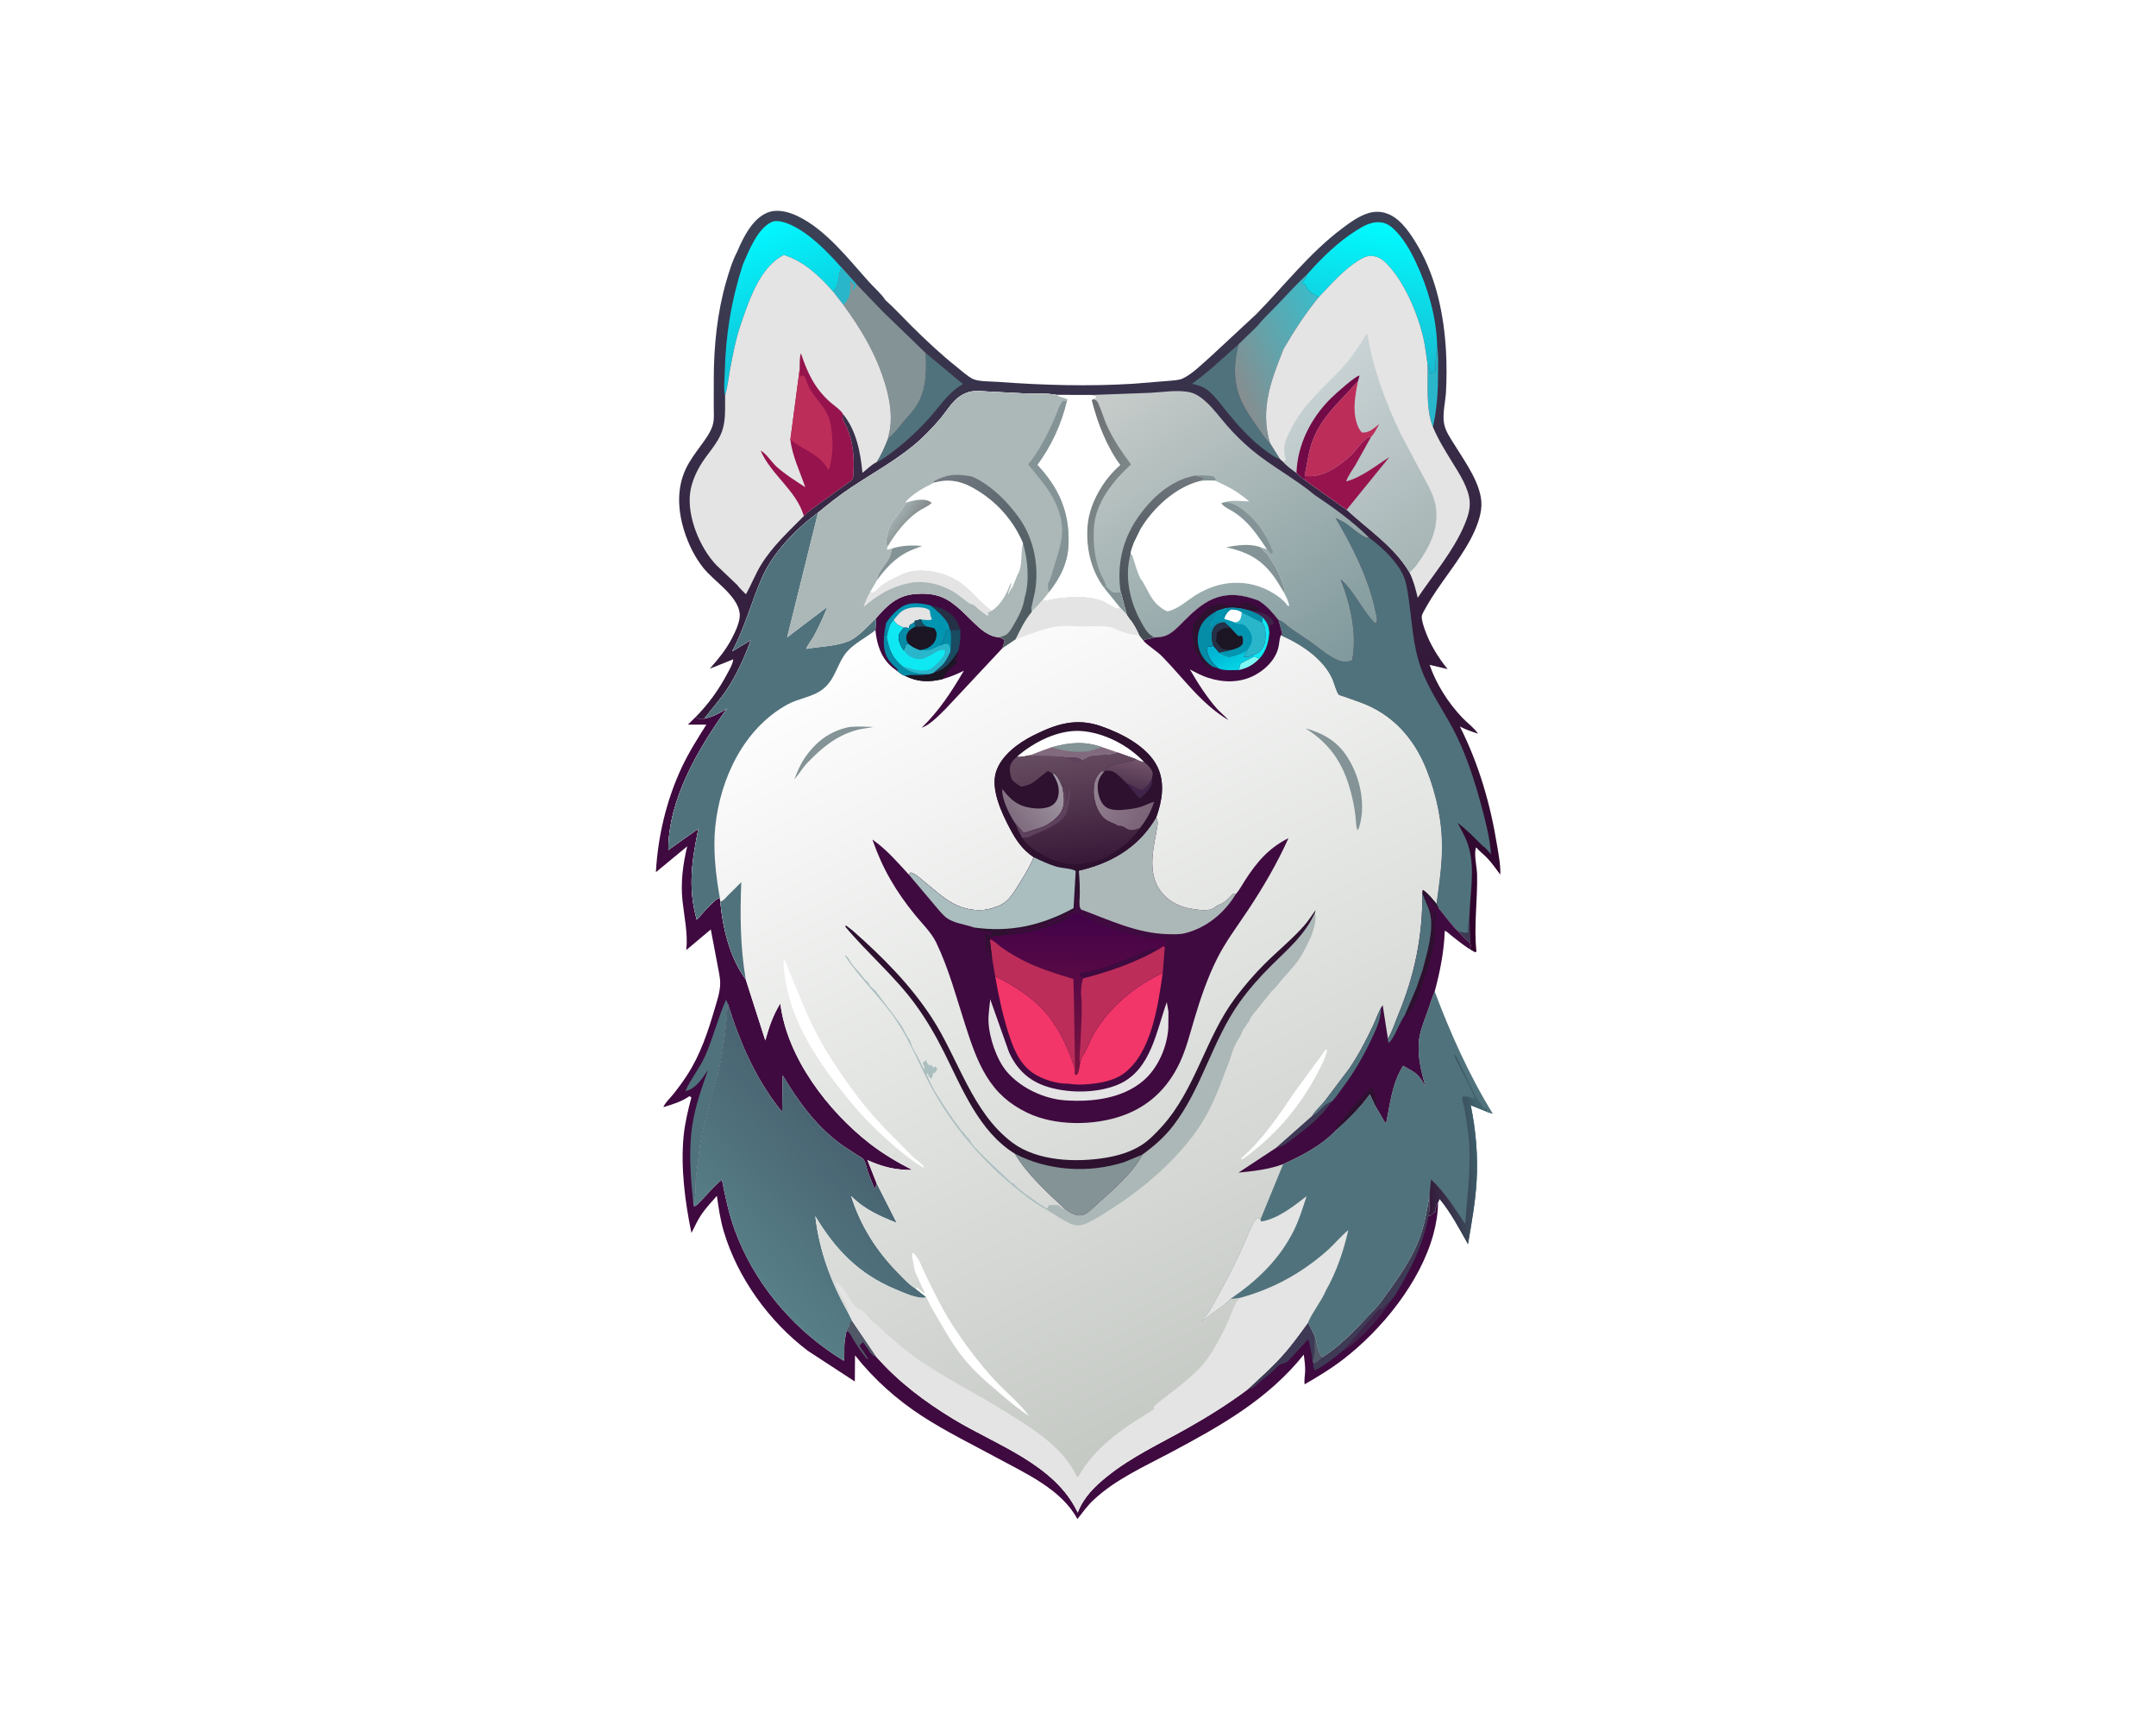 <svg version="1.1" xmlns="http://www.w3.org/2000/svg" style="display: block;" viewBox="0 0 2048 1638" width="1280" height="1024">
<defs>
	<linearGradient id="Gradient1" gradientUnits="userSpaceOnUse" x1="800.315" y1="1079.01" x2="688.814" y2="1182.22">
		<stop class="stop0" offset="0" stop-opacity="1" stop-color="rgb(72,99,113)"/>
		<stop class="stop1" offset="1" stop-opacity="1" stop-color="rgb(87,127,135)"/>
	</linearGradient>
	<linearGradient id="Gradient2" gradientUnits="userSpaceOnUse" x1="1043.61" y1="915.376" x2="1018.57" y2="190.173">
		<stop class="stop0" offset="0" stop-opacity="1" stop-color="rgb(48,0,42)"/>
		<stop class="stop1" offset="1" stop-opacity="1" stop-color="rgb(59,66,86)"/>
	</linearGradient>
	<linearGradient id="Gradient3" gradientUnits="userSpaceOnUse" x1="751.148" y1="321.086" x2="709.193" y2="222.089">
		<stop class="stop0" offset="0" stop-opacity="1" stop-color="rgb(15,199,218)"/>
		<stop class="stop1" offset="1" stop-opacity="1" stop-color="rgb(2,247,255)"/>
	</linearGradient>
	<linearGradient id="Gradient4" gradientUnits="userSpaceOnUse" x1="1170.75" y1="362.115" x2="1268.73" y2="319.297">
		<stop class="stop0" offset="0" stop-opacity="1" stop-color="rgb(135,141,143)"/>
		<stop class="stop1" offset="1" stop-opacity="1" stop-color="rgb(58,188,202)"/>
	</linearGradient>
	<linearGradient id="Gradient5" gradientUnits="userSpaceOnUse" x1="1294.02" y1="343.545" x2="1315.37" y2="212.877">
		<stop class="stop0" offset="0" stop-opacity="1" stop-color="rgb(25,187,209)"/>
		<stop class="stop1" offset="1" stop-opacity="1" stop-color="rgb(0,251,255)"/>
	</linearGradient>
	<linearGradient id="Gradient6" gradientUnits="userSpaceOnUse" x1="1359.55" y1="525.586" x2="1243.64" y2="356.605">
		<stop class="stop0" offset="0" stop-opacity="1" stop-color="rgb(167,181,181)"/>
		<stop class="stop1" offset="1" stop-opacity="1" stop-color="rgb(201,211,213)"/>
	</linearGradient>
	<linearGradient id="Gradient7" gradientUnits="userSpaceOnUse" x1="1249.78" y1="648.506" x2="1062.16" y2="358.712">
		<stop class="stop0" offset="0" stop-opacity="1" stop-color="rgb(127,153,156)"/>
		<stop class="stop1" offset="1" stop-opacity="1" stop-color="rgb(200,205,203)"/>
	</linearGradient>
	<linearGradient id="Gradient8" gradientUnits="userSpaceOnUse" x1="1004.92" y1="441.117" x2="1075.08" y2="480.883">
		<stop class="stop0" offset="0" stop-opacity="1" stop-color="rgb(108,111,114)"/>
		<stop class="stop1" offset="1" stop-opacity="1" stop-color="rgb(131,143,144)"/>
	</linearGradient>
	<linearGradient id="Gradient9" gradientUnits="userSpaceOnUse" x1="1059.17" y1="586.388" x2="1148.88" y2="457.082">
		<stop class="stop0" offset="0" stop-opacity="1" stop-color="rgb(70,76,84)"/>
		<stop class="stop1" offset="1" stop-opacity="1" stop-color="rgb(114,121,127)"/>
	</linearGradient>
	<linearGradient id="Gradient10" gradientUnits="userSpaceOnUse" x1="1229.85" y1="1301.93" x2="881.387" y2="574.388">
		<stop class="stop0" offset="0" stop-opacity="1" stop-color="rgb(197,201,196)"/>
		<stop class="stop1" offset="1" stop-opacity="1" stop-color="rgb(255,255,255)"/>
	</linearGradient>
	<linearGradient id="Gradient11" gradientUnits="userSpaceOnUse" x1="1161.72" y1="615.88" x2="1170.76" y2="635.006">
		<stop class="stop0" offset="0" stop-opacity="1" stop-color="rgb(0,182,212)"/>
		<stop class="stop1" offset="1" stop-opacity="1" stop-color="rgb(4,210,228)"/>
	</linearGradient>
	<linearGradient id="Gradient12" gradientUnits="userSpaceOnUse" x1="1354.57" y1="1112.44" x2="1409.25" y2="1106.61">
		<stop class="stop0" offset="0" stop-opacity="1" stop-color="rgb(53,25,58)"/>
		<stop class="stop1" offset="1" stop-opacity="1" stop-color="rgb(63,100,109)"/>
	</linearGradient>
	<linearGradient id="Gradient13" gradientUnits="userSpaceOnUse" x1="986.333" y1="547.994" x2="876.62" y2="510.077">
		<stop class="stop0" offset="0" stop-opacity="1" stop-color="rgb(79,93,98)"/>
		<stop class="stop1" offset="1" stop-opacity="1" stop-color="rgb(115,120,129)"/>
	</linearGradient>
	<linearGradient id="Gradient14" gradientUnits="userSpaceOnUse" x1="863.666" y1="498.793" x2="851.972" y2="490.324">
		<stop class="stop0" offset="0" stop-opacity="1" stop-color="rgb(137,143,144)"/>
		<stop class="stop1" offset="1" stop-opacity="1" stop-color="rgb(159,173,174)"/>
	</linearGradient>
	<linearGradient id="Gradient15" gradientUnits="userSpaceOnUse" x1="1023.18" y1="1020" x2="1023.57" y2="866.999">
		<stop class="stop0" offset="0" stop-opacity="1" stop-color="rgb(123,20,63)"/>
		<stop class="stop1" offset="1" stop-opacity="1" stop-color="rgb(65,2,73)"/>
	</linearGradient>
	<linearGradient id="Gradient16" gradientUnits="userSpaceOnUse" x1="1070.19" y1="744.157" x2="1075.2" y2="721.6">
		<stop class="stop0" offset="0" stop-opacity="1" stop-color="rgb(82,53,80)"/>
		<stop class="stop1" offset="1" stop-opacity="1" stop-color="rgb(113,84,106)"/>
	</linearGradient>
	<linearGradient id="Gradient17" gradientUnits="userSpaceOnUse" x1="1085.44" y1="778.88" x2="1042.59" y2="750.596">
		<stop class="stop0" offset="0" stop-opacity="1" stop-color="rgb(123,99,120)"/>
		<stop class="stop1" offset="1" stop-opacity="1" stop-color="rgb(145,128,143)"/>
	</linearGradient>
	<linearGradient id="Gradient18" gradientUnits="userSpaceOnUse" x1="963.614" y1="776.493" x2="1002.87" y2="744.005">
		<stop class="stop0" offset="0" stop-opacity="1" stop-color="rgb(128,109,127)"/>
		<stop class="stop1" offset="1" stop-opacity="1" stop-color="rgb(161,152,163)"/>
	</linearGradient>
	<linearGradient id="Gradient19" gradientUnits="userSpaceOnUse" x1="1027.85" y1="817.157" x2="1016.83" y2="714.613">
		<stop class="stop0" offset="0" stop-opacity="1" stop-color="rgb(57,25,56)"/>
		<stop class="stop1" offset="1" stop-opacity="1" stop-color="rgb(102,76,96)"/>
	</linearGradient>
</defs>
<path transform="translate(0,0)" fill="rgb(255,255,255)" d="M -0 -0 L 2048 0 L 2048 1638 L -0 1638 L -0 -0 z"/>
<path transform="translate(0,0)" fill="rgb(63,10,63)" d="M 668.98 682.402 L 670.547 682.02 C 677.996 680.161 684.094 676.751 690.578 672.758 C 663.268 710.844 634.89 758.755 634.837 807.109 L 663.414 786.802 C 657.319 817.236 653.176 842.699 661.879 873.359 C 666.076 868.969 678.688 853.389 683.754 852.487 L 684.189 855.995 C 686.4 880.942 693.212 909.403 708.347 929.906 L 726.963 987.998 C 730.516 975.377 734.186 964.13 741.235 952.904 C 747.579 1004.27 786.3 1054.93 826.324 1086.04 C 838.714 1095.66 852.66 1103.91 866.643 1111.01 C 850.827 1111.23 838.452 1108.2 824.007 1101.67 L 832.625 1123.46 L 831.706 1128.5 L 830.555 1128.5 L 824.5 1113.11 C 823.369 1109.83 822.167 1103.18 819.942 1100.64 C 818.576 1099.08 815.334 1097.56 813.479 1096.32 C 808.047 1092.7 802.421 1089.32 797.196 1085.4 C 774.29 1068.21 758.044 1045.42 743.474 1021.16 L 742.951 1055.93 C 718.168 1025.48 702.719 989.937 691.209 952.647 C 689.777 973.133 687.649 994.346 682.965 1014.39 C 677.275 1038.74 668.78 1062.19 664.772 1087 L 660.898 1118.6 C 660.405 1124.19 661.126 1137.04 658.525 1141.7 L 659.5 1145.84 C 662.399 1144.3 664.637 1141.52 666.928 1139.2 C 672.897 1133.17 678.991 1125.42 685.727 1120.34 C 689.027 1136.7 692.338 1152.76 698.1 1168.48 C 715.603 1216.23 750.015 1258.29 792.265 1286.3 L 801.473 1292.27 C 802.407 1287.57 801.879 1282.16 802.091 1277.34 C 802.29 1272.78 803.303 1268.37 804.077 1263.89 L 805.003 1261.83 C 806.42 1259.49 806.971 1258.71 807.382 1255.86 L 807.489 1255.05 C 808.302 1254.84 809.002 1254.91 809.835 1254.94 L 832.77 1288.84 C 854.114 1312.78 877.959 1330.69 905.211 1347.32 C 945.761 1372.06 1002.15 1390.43 1023.73 1436.39 C 1029.38 1421.72 1039.96 1411.38 1052.12 1401.69 C 1075.51 1383.06 1101.2 1371.31 1127.04 1356.75 C 1147.04 1345.49 1166.53 1333.37 1184.91 1319.62 C 1196.29 1309.02 1207.84 1298.83 1218.24 1287.24 C 1227.11 1277.35 1234.81 1266.63 1242.56 1255.88 L 1248.87 1268.72 C 1251.46 1275.05 1251.24 1284.64 1256.19 1288.87 C 1276.85 1275.86 1293.01 1256.58 1309.74 1239.06 C 1324.2 1219.45 1340.34 1197.96 1348.73 1174.87 C 1353.4 1162.01 1355.75 1148.16 1357.98 1134.71 C 1358.17 1141.34 1358.16 1147.67 1357.28 1154.26 L 1358.99 1154.25 C 1360.3 1152.78 1361.93 1151.68 1363.5 1150.51 C 1363.78 1148.83 1363.83 1149.37 1363.65 1147.91 C 1363.48 1146.57 1363.78 1146.6 1364.5 1145.51 C 1364.59 1144.03 1364.41 1144.73 1365.3 1143.11 L 1366.03 1141.84 C 1365.92 1151.88 1364.31 1161.99 1361.69 1171.68 C 1349.34 1217.51 1312.47 1262.98 1275.32 1291.38 C 1263.81 1300.18 1251.81 1307.38 1239.28 1314.62 C 1238.66 1310.54 1239.67 1306 1239.78 1301.83 C 1239.91 1296.73 1239.11 1291.47 1238.48 1286.41 C 1204.35 1329.09 1159.21 1354.27 1111.67 1379.58 C 1086.54 1392.96 1059.44 1404.98 1038.48 1424.71 C 1032.86 1430 1028.16 1436.51 1023.43 1442.6 C 1008.58 1414.58 974.189 1399.16 947.518 1384.71 C 923.549 1371.72 898.72 1359.61 875.827 1344.75 C 851.873 1329.21 829.829 1309.54 812.192 1287.09 L 812.003 1311.94 L 767.35 1282.77 C 730.67 1255.05 700.656 1213.55 687.5 1169.35 C 684.193 1158.24 682.589 1147.02 680.992 1135.58 C 676.132 1141.24 670.626 1146.95 666.429 1153.09 C 662.705 1158.55 659.83 1164.99 656.817 1170.87 C 650.696 1141.67 646.436 1108.33 649.397 1078.62 C 650.619 1066.36 653.613 1054.01 656.755 1042.12 L 654.837 1040.92 C 647.832 1046.07 638.39 1048.86 630.13 1051.41 C 631.518 1047.44 636.379 1042.96 639.072 1039.63 C 643.983 1033.56 648.534 1027.38 652.792 1020.83 C 665.116 1001.86 672.554 979.713 678.844 958.117 C 681.153 950.194 684.184 941.676 684.115 933.34 C 684.069 927.675 682.479 921.508 681.505 915.896 L 675.186 882.572 L 651.911 902.148 C 653.55 886.226 650.031 871.34 648.339 855.674 C 646.427 837.978 648.69 820.816 652.792 803.636 L 623.034 828.209 C 624.899 794.241 633.091 759.678 647.539 728.802 C 654.107 714.765 662.692 701.155 670.977 688.058 L 653.426 688.012 L 660.534 681.106 C 663.557 682.201 665.587 683.521 668.784 682.633 L 668.98 682.402 z"/>
<path transform="translate(0,0)" fill="rgb(81,89,104)" d="M 804.077 1263.89 L 805.003 1261.83 C 806.42 1259.49 806.971 1258.71 807.382 1255.86 L 807.489 1255.05 C 808.302 1254.84 809.002 1254.91 809.835 1254.94 L 832.77 1288.84 C 829.985 1287.8 827.36 1285.94 825.89 1283.26 C 824.223 1280.23 821.712 1277.4 819.75 1274.49 L 816.495 1277.75 C 817.189 1279.14 817.86 1280.49 818.833 1281.71 C 819.713 1282.82 820.441 1283.62 821.099 1284.9 C 821.806 1286.26 821.423 1285.72 822.295 1286.87 L 824.25 1289.75 L 824.995 1290.75 C 822.723 1290.39 822.305 1289.03 820.927 1287.26 C 817.221 1282.49 813.814 1277.48 810.666 1272.33 C 808.636 1269.01 807.695 1265.5 804.077 1263.89 z"/>
<path transform="translate(0,0)" fill="rgb(62,58,85)" d="M 1242.56 1255.88 L 1248.87 1268.72 C 1251.46 1275.05 1251.24 1284.64 1256.19 1288.87 C 1254.33 1291.2 1251.83 1292.93 1249.48 1294.74 L 1247.55 1294.92 L 1246.73 1292.13 C 1245.77 1285.17 1244.72 1278.58 1242.78 1271.81 L 1222.85 1293.26 C 1221.05 1294.18 1219.68 1294.89 1217.67 1295.31 C 1214.52 1295.96 1211.63 1299.8 1209.21 1302.05 C 1203.77 1307.12 1197.05 1311.43 1191.94 1316.64 C 1189.55 1318.28 1187.73 1318.97 1184.91 1319.62 C 1196.29 1309.02 1207.84 1298.83 1218.24 1287.24 C 1227.11 1277.35 1234.81 1266.63 1242.56 1255.88 z"/>
<path transform="translate(0,0)" fill="rgb(81,89,104)" d="M 1248.87 1268.72 C 1251.46 1275.05 1251.24 1284.64 1256.19 1288.87 C 1254.33 1291.2 1251.83 1292.93 1249.48 1294.74 L 1247.55 1294.92 L 1246.73 1292.13 C 1250.07 1285.88 1248.12 1276.01 1248.87 1268.72 z"/>
<path transform="translate(0,0)" fill="rgb(62,58,85)" d="M 1357.98 1134.71 C 1358.17 1141.34 1358.16 1147.67 1357.28 1154.26 C 1352 1179.38 1343.24 1199.6 1330.14 1221.64 C 1327.89 1225.42 1325.02 1231.47 1321.83 1234.27 C 1310.34 1251.63 1293.56 1271.3 1275.96 1282.42 C 1267.59 1289.43 1258.72 1296.29 1249.08 1301.5 C 1247.67 1299.69 1247.37 1297.41 1247.46 1295.15 L 1247.55 1294.92 L 1249.48 1294.74 C 1251.83 1292.93 1254.33 1291.2 1256.19 1288.87 C 1276.85 1275.86 1293.01 1256.58 1309.74 1239.06 C 1324.2 1219.45 1340.34 1197.96 1348.73 1174.87 C 1353.4 1162.01 1355.75 1148.16 1357.98 1134.71 z"/>
<path transform="translate(0,0)" fill="rgb(64,36,74)" d="M 1307.75 1245.86 C 1309.02 1244.67 1310.18 1243.49 1311.66 1242.57 L 1312.75 1243.51 C 1315.75 1239.79 1317.91 1237.16 1321.83 1234.27 C 1310.34 1251.63 1293.56 1271.3 1275.96 1282.42 L 1307.75 1245.86 z"/>
<path transform="translate(0,0)" fill="rgb(80,114,124)" d="M 651.044 1036.09 C 655.966 1024.76 664.315 1014.88 669.518 1003.34 C 677.434 985.786 681.864 966.793 689.669 949.328 L 691.209 952.647 C 689.777 973.133 687.649 994.346 682.965 1014.39 C 677.275 1038.74 668.78 1062.19 664.772 1087 L 660.898 1118.6 C 660.405 1124.19 661.126 1137.04 658.525 1141.7 C 655.983 1117.36 653.883 1091.95 657.774 1067.64 C 660.611 1049.91 666.548 1032.99 672.559 1016.14 C 667.548 1023.41 661.482 1033.24 652.417 1035.76 L 651.044 1036.09 z"/>
<path transform="translate(0,0)" fill="url(#Gradient1)" d="M 691.209 952.647 C 702.719 989.937 718.168 1025.48 742.951 1055.93 L 743.474 1021.16 C 758.044 1045.42 774.29 1068.21 797.196 1085.4 C 802.421 1089.32 808.047 1092.7 813.479 1096.32 C 815.334 1097.56 818.576 1099.08 819.942 1100.64 C 822.167 1103.18 823.369 1109.83 824.5 1113.11 L 830.555 1128.5 L 831.706 1128.5 L 832.625 1123.46 L 851.826 1161.31 C 835.549 1154.75 820.943 1148.49 808.479 1135.69 C 817.456 1164.41 833.011 1188.62 854.171 1209.89 C 858.843 1214.58 864.02 1220.39 869.783 1223.7 L 880.121 1231.87 C 873.396 1234.62 857.764 1227.37 850.563 1224.35 C 815.637 1209.74 793.701 1186.86 774.486 1155.02 C 778.158 1187.57 789.354 1217.43 805.221 1245.95 L 805.427 1246.07 L 809.835 1254.94 C 809.002 1254.91 808.302 1254.84 807.489 1255.05 L 807.382 1255.86 C 806.971 1258.71 806.42 1259.49 805.003 1261.83 L 804.077 1263.89 C 803.303 1268.37 802.29 1272.78 802.091 1277.34 C 801.879 1282.16 802.407 1287.57 801.473 1292.27 L 792.265 1286.3 C 750.015 1258.29 715.603 1216.23 698.1 1168.48 C 692.338 1152.76 689.027 1136.7 685.727 1120.34 C 678.991 1125.42 672.897 1133.17 666.928 1139.2 C 664.637 1141.52 662.399 1144.3 659.5 1145.84 L 658.525 1141.7 C 661.126 1137.04 660.405 1124.19 660.898 1118.6 L 664.772 1087 C 668.78 1062.19 677.275 1038.74 682.965 1014.39 C 687.649 994.346 689.777 973.133 691.209 952.647 z"/>
<path transform="translate(0,0)" fill="url(#Gradient2)" d="M 700.511 238.346 C 705.975 225.275 714.884 207.427 728.942 201.767 C 738.252 198.018 748.891 200.901 757.549 205.008 C 784.568 217.825 806.126 246.148 825.889 267.995 C 830.719 273.334 837.157 278.801 841.01 284.811 C 849.621 292.412 857.475 301.105 865.638 309.199 C 879.46 322.902 894.231 336.802 909.486 348.888 C 913.961 352.433 918.943 357.104 923.993 359.653 C 929.312 362.338 941.836 362.041 948.031 362.502 C 990.77 365.683 1033.59 366.923 1076.4 364.289 L 1110.17 361.544 C 1114.25 361.096 1119.56 361.071 1123.28 359.371 C 1132.72 355.058 1142.86 344.627 1150.72 337.779 L 1193.5 298.058 C 1219.98 270.978 1243.97 240.065 1274.34 217.2 C 1282.13 211.333 1290.38 205.131 1299.82 202.24 C 1310.14 199.079 1320.25 202.027 1328.21 208.991 C 1335.84 215.671 1342.27 225.538 1347.3 234.283 C 1364.56 264.272 1371.77 299.778 1373.6 333.987 C 1374.26 346.48 1374.24 359.437 1373.57 371.932 C 1373.06 381.281 1369.97 393.293 1371.77 402.335 C 1373.24 409.715 1377.82 416.038 1381.71 422.337 C 1391.62 438.388 1407.76 460.302 1407.22 479.768 C 1406.93 490.292 1402.03 502.238 1397.17 511.45 C 1384.92 534.657 1367.25 553.963 1354.57 576.681 C 1353.54 578.529 1350.55 583.243 1350.53 585.345 C 1350.48 589.336 1352.35 594.769 1353.68 598.5 C 1358.38 611.75 1366.24 624.416 1375.1 635.307 L 1358.01 631.257 C 1364.2 649.36 1375.57 667.25 1388.8 681.196 C 1393.78 686.453 1399.82 690.675 1404.04 696.641 C 1398.01 694.754 1392.41 692.781 1386.79 689.877 C 1404.83 725.796 1415.74 763.383 1422.13 803 C 1423.52 811.593 1425.56 821.773 1425.12 830.509 C 1421.15 825.156 1417.29 819.598 1412.7 814.759 C 1409.45 811.333 1405.13 808.188 1402.22 804.592 C 1399.72 810.009 1402.92 823.356 1403.09 830.034 C 1403.7 854.305 1399.81 879.533 1402.5 903.612 L 1401 904.162 L 1396.24 901.427 C 1397.07 898.496 1397.22 898.056 1396.34 894.984 C 1391.94 892.165 1388.55 888.071 1385.02 884.276 C 1378.07 877.888 1372.87 869.724 1366.71 862.595 L 1364.43 858.165 C 1366.67 841.29 1369.34 824.031 1369.59 807 C 1369.97 780.812 1364.59 755.352 1355.01 731.059 C 1343.15 700.987 1322.26 677.703 1291.38 666.822 L 1276.23 661.415 C 1275.25 661.058 1272.35 660.35 1271.65 659.753 C 1269.72 658.107 1266.95 648.119 1265.63 645.1 C 1257.04 625.434 1235.45 611.587 1216.59 603.303 L 1217.88 602.585 C 1218.05 600.99 1218.1 601.808 1217.56 599.935 L 1214.51 588.626 C 1207.91 580.837 1204.54 576.169 1195.79 570.348 C 1180.98 564.595 1166.55 562.369 1151.5 568.994 C 1141.11 573.57 1132.57 581.812 1124.58 589.672 C 1119.51 594.66 1114.38 600.626 1107.7 603.423 C 1104.24 604.872 1100.3 605.044 1096.6 605.257 C 1093.59 606.12 1090.78 606.927 1087.66 607.206 L 1086.12 608.333 L 1082.19 603.358 C 1079.88 598.25 1076.74 591.766 1072.9 587.693 L 1070.37 583.85 L 1063.93 576.814 L 1062.65 578.152 C 1057.91 577.909 1051.82 572.405 1046.82 570.573 C 1032.88 565.467 1016.6 566.693 1002.15 568.558 C 999.146 568.945 996.146 570.171 993.198 570.425 C 992.16 570.515 991.288 570.127 990.348 569.765 L 996.499 562.01 C 1007.44 547.992 1014.44 534.12 1015 515.967 C 1015.92 486.037 1005.61 462.867 985.319 441.368 C 998.656 423.239 1008.28 402.52 1013.4 380.559 L 1014.41 379.726 C 1011.84 377.138 1006.99 377.71 1003.67 374.885 C 993.453 372.874 981.554 373.84 971.048 373.346 L 939.382 371.726 C 934.288 371.504 928.598 370.774 923.558 371.477 C 919.533 372.039 915.54 373.782 912.138 375.985 C 904.356 381.024 898.825 390.997 892.762 398.023 C 885.172 406.82 876.756 415.618 867.77 422.985 C 849.309 438.118 828.752 449.398 809.001 462.527 C 797.968 469.861 787.255 478.228 777.071 486.702 C 756.196 502.206 734.617 524.116 724.057 548 C 713.666 571.502 707.735 595.57 695.502 618.427 L 713.17 607.848 C 707.849 622.952 699.48 641.205 690.605 654.51 C 683.991 664.423 676.205 673.045 668.98 682.402 L 668.784 682.633 C 665.587 683.521 663.557 682.201 660.534 681.106 C 672.813 668.724 682.589 655.21 690.773 639.779 C 692.795 635.965 696.175 630.353 696.511 626.032 L 674.232 634.943 C 682.339 625.68 689.596 617.04 695.27 606.004 C 698.537 599.651 703.604 589.416 702.597 582.04 C 700.295 565.169 678.127 551.824 668.071 539.132 C 659.809 528.705 653.828 516.474 649.879 503.793 C 643.896 484.578 642.682 464.068 651.306 445.418 C 655.037 437.349 660.471 430.206 665.676 423.053 C 670.264 416.747 675.851 409.452 677.499 401.665 C 678.489 396.984 677.981 391.47 677.994 386.694 L 678.018 358.655 C 678.093 328.38 681.381 296.104 689.903 267 C 692.78 257.172 695.718 247.449 700.511 238.346 z"/>
<path transform="translate(0,0)" fill="rgb(41,182,203)" d="M 1365.14 328.821 C 1366.33 336.955 1366.07 345.28 1366.06 353.487 C 1366.03 370.974 1365.03 388.203 1361.15 405.306 C 1354.17 388.309 1356.64 364.055 1356.03 345.732 C 1358.21 348.907 1358.17 350.702 1358.54 354.446 C 1360.43 353.959 1361.8 353.541 1363.5 352.51 C 1363.4 344.439 1363.96 336.803 1365.14 328.821 z"/>
<path transform="translate(0,0)" fill="rgb(80,114,124)" d="M 879.254 335.058 L 914.637 364.528 C 901.51 372.393 895.072 382.534 885.363 393.779 C 874.323 406.566 861.964 418.315 848.475 428.5 C 843.586 432.192 838.099 436.458 832.503 438.978 C 837.137 431.869 840.487 424.154 843.527 416.261 C 849.952 411.486 855.393 403.478 860.77 397.424 C 865.192 392.446 869.702 387.42 872.796 381.468 C 880.109 367.401 880.155 350.469 879.254 335.058 z"/>
<path transform="translate(0,0)" fill="rgb(80,114,124)" d="M 1215.84 435.795 C 1211.15 434.643 1206.7 431.011 1202.82 428.238 C 1188.64 418.121 1176.72 404.72 1165.7 391.32 C 1159.89 384.25 1153.79 375.228 1146.4 369.793 C 1142.58 366.977 1137.88 365.612 1133.31 364.58 L 1132.26 364.353 C 1148.24 352.787 1161.79 339.728 1176.56 326.76 C 1170.99 348.347 1171.5 368.647 1183.11 388.317 C 1187.51 395.754 1192.44 402.77 1197.43 409.805 C 1200.02 413.452 1202.52 417.781 1206.22 420.334 L 1215.84 435.795 z"/>
<path transform="translate(0,0)" fill="url(#Gradient3)" d="M 705.629 251.109 C 711.325 238.156 719.591 216.542 733.346 210.522 C 738.311 208.349 746.811 211.32 751.391 213.464 C 770.015 222.186 785.467 238.576 799.134 253.66 C 795.781 261.584 797.769 270.748 791.411 276.876 C 778.59 262.053 763.567 247.938 744.539 242.006 C 721.773 253.342 711.229 285.725 703.503 308.475 C 698.87 322.117 695.907 337.419 693.342 351.594 C 691.897 359.585 691.077 367.636 688.779 375.454 C 687.209 369.235 688.273 360.667 688.419 354.261 C 689.24 318.325 694.615 285.265 705.629 251.109 z"/>
<path transform="translate(0,0)" fill="url(#Gradient4)" d="M 1241.87 260.176 L 1241.57 261.061 C 1240.39 264.334 1239 266.248 1236.59 268.713 L 1237 269.5 L 1238.5 269.51 L 1239.84 270.005 L 1240.11 270.746 C 1242.64 277.133 1247.36 278.696 1252.59 282.147 C 1239.95 297.685 1229.47 313.725 1219.38 331.02 C 1207.45 360.909 1196.88 388.02 1206.22 420.334 C 1202.52 417.781 1200.02 413.452 1197.43 409.805 C 1192.44 402.77 1187.51 395.754 1183.11 388.317 C 1171.5 368.647 1170.99 348.347 1176.56 326.76 L 1194.27 309.566 C 1199.78 302.622 1206.75 296.281 1212.89 289.832 C 1222.39 279.841 1231.73 269.527 1241.87 260.176 z"/>
<path transform="translate(0,0)" fill="url(#Gradient5)" d="M 1241.87 260.176 C 1255.45 244.801 1271 229.587 1288.44 218.645 C 1294.3 214.964 1300.44 211.393 1307.5 210.889 C 1314.05 210.421 1318.85 212.607 1323.63 217.043 C 1332.91 225.652 1339.67 237.699 1345.02 249.046 C 1356.31 272.958 1364.29 300.444 1365.13 327.035 L 1365.14 328.821 C 1363.96 336.803 1363.4 344.439 1363.5 352.51 C 1361.8 353.541 1360.43 353.959 1358.54 354.446 C 1358.17 350.702 1358.21 348.907 1356.03 345.732 C 1354.67 337.291 1353.95 328.851 1351.99 320.5 C 1346.44 296.955 1334.01 267.478 1317.01 249.995 C 1312.81 245.676 1307.66 242.657 1301.45 242.888 C 1297.41 243.038 1293.33 245.386 1289.96 247.515 C 1275.97 256.353 1263.91 270.277 1252.59 282.147 C 1247.36 278.696 1242.64 277.133 1240.11 270.746 L 1239.84 270.005 L 1238.5 269.51 L 1237 269.5 L 1236.59 268.713 C 1239 266.248 1240.39 264.334 1241.57 261.061 L 1241.87 260.176 z"/>
<path transform="translate(0,0)" fill="rgb(131,147,150)" d="M 799.134 253.66 L 813.898 270.098 L 838.719 295.874 L 879.254 335.058 C 880.155 350.469 880.109 367.401 872.796 381.468 C 869.702 387.42 865.192 392.446 860.77 397.424 C 855.393 403.478 849.952 411.486 843.527 416.261 L 845.492 407 C 847.609 392.416 844.644 376.824 840.316 362.923 C 831.716 335.3 818.177 312.683 801.243 289.518 L 791.411 276.876 C 797.769 270.748 795.781 261.584 799.134 253.66 z"/>
<path transform="translate(0,0)" fill="rgb(41,182,203)" d="M 799.134 253.66 L 813.898 270.098 L 810.5 275.965 L 810 273.5 L 810.469 272.844 C 811.234 271.696 810.972 272.085 811.5 270.49 L 807.569 266.606 C 807.732 273.216 808.613 279.597 804.5 285.192 L 803.585 286.484 L 801.243 289.518 L 791.411 276.876 C 797.769 270.748 795.781 261.584 799.134 253.66 z"/>
<path transform="translate(0,0)" fill="rgb(80,114,124)" d="M 1214.51 588.626 C 1217.02 589.583 1218.69 590.504 1220.72 592.281 C 1228.17 598.785 1236.69 603.644 1244.74 609.336 C 1253.3 615.385 1262.5 623.881 1272.41 627.447 C 1275.69 628.627 1281.48 628.512 1284.5 626.892 C 1289.25 601.383 1282.76 573.77 1273.49 550.053 C 1286.68 561.36 1293.73 579.173 1305.87 591.5 L 1307.22 591.5 L 1307.68 590.574 C 1308.65 587.57 1307.06 582.737 1306.4 579.617 C 1300.01 549.211 1284.46 518.366 1268.66 491.801 C 1272.11 493.495 1275.86 495.12 1279.03 497.298 C 1283.54 500.401 1294.11 510.095 1299.15 510.527 L 1300.57 510.564 C 1312.87 519.688 1326.98 532.73 1333.23 546.938 C 1335.97 553.155 1337.02 561.182 1338.02 567.857 C 1341.42 590.675 1341.95 612.641 1349.89 634.664 C 1357.15 654.822 1369.81 672.54 1379.87 691.371 C 1392.07 714.202 1400.52 740.341 1407.21 765.301 C 1411.19 780.154 1415.27 795.884 1416.32 811.242 C 1414.6 809.408 1410.99 804.464 1408.85 803.658 C 1401.18 796.033 1393.23 787.805 1384.62 781.273 C 1388.31 788.697 1393.08 796.47 1395.16 804.5 L 1395.58 806.002 C 1401.02 825.696 1396.39 849.312 1395.86 869.549 L 1396.34 894.984 C 1391.94 892.165 1388.55 888.071 1385.02 884.276 C 1378.07 877.888 1372.87 869.724 1366.71 862.595 L 1364.43 858.165 C 1366.67 841.29 1369.34 824.031 1369.59 807 C 1369.97 780.812 1364.59 755.352 1355.01 731.059 C 1343.15 700.987 1322.26 677.703 1291.38 666.822 L 1276.23 661.415 C 1275.25 661.058 1272.35 660.35 1271.65 659.753 C 1269.72 658.107 1266.95 648.119 1265.63 645.1 C 1257.04 625.434 1235.45 611.587 1216.59 603.303 L 1217.88 602.585 C 1218.05 600.99 1218.1 601.808 1217.56 599.935 L 1214.51 588.626 z"/>
<path transform="translate(0,0)" fill="rgb(62,58,85)" d="M 1385.02 884.276 C 1387.81 884.894 1391.78 886.369 1394.5 885.297 C 1394.62 879.929 1394.94 874.842 1395.86 869.549 L 1396.34 894.984 C 1391.94 892.165 1388.55 888.071 1385.02 884.276 z"/>
<path transform="translate(0,0)" fill="rgb(228,228,228)" d="M 688.779 375.454 C 691.077 367.636 691.897 359.585 693.342 351.594 C 695.907 337.419 698.87 322.117 703.503 308.475 C 711.229 285.725 721.773 253.342 744.539 242.006 C 763.567 247.938 778.59 262.053 791.411 276.876 L 801.243 289.518 C 818.177 312.683 831.716 335.3 840.316 362.923 C 844.644 376.824 847.609 392.416 845.492 407 L 843.527 416.261 C 840.487 424.154 837.137 431.869 832.503 438.978 C 829.379 439.739 822.178 446.697 819.254 448.928 C 817.353 429.251 813.508 408.691 800.704 392.976 L 800.529 393.691 C 799.68 398.191 802.475 401.598 804.226 405.5 C 809.888 418.123 811.52 433.049 810.729 446.689 C 810.652 448.019 810.612 453.894 809.968 454.792 C 808.803 456.416 805.17 458.626 803.5 459.856 L 776.96 479.082 C 772.534 482.374 767.259 485.791 763.606 489.927 C 749.274 504.427 733.746 518.628 723.03 536.124 C 717.471 545.2 713.718 555.071 708.57 564.301 C 707.463 563.12 700.935 556.93 700.697 555.808 L 680.5 536.587 C 664.884 520.256 652.654 490.786 655.552 467.96 C 656.677 459.096 660.5 449.957 664.964 442.271 C 671.432 431.136 681.588 421.589 685.882 409.365 C 689.625 398.707 688.618 386.637 688.779 375.454 z"/>
<path transform="translate(0,0)" fill="rgb(150,19,77)" d="M 759.587 350.607 C 759.806 346.487 759.247 339.057 760.821 335.456 C 766.936 353.705 773.742 368.512 788.353 381.535 C 791.977 384.765 798.309 388.86 800.704 392.976 L 800.529 393.691 C 799.68 398.191 802.475 401.598 804.226 405.5 C 809.888 418.123 811.52 433.049 810.729 446.689 C 810.652 448.019 810.612 453.894 809.968 454.792 C 808.803 456.416 805.17 458.626 803.5 459.856 L 776.96 479.082 C 772.534 482.374 767.259 485.791 763.606 489.927 C 756.367 465.422 732.84 451.228 722.502 427.783 C 727.251 429.857 733.457 439.269 737.673 443.052 C 746.018 450.538 755.567 456.451 764.93 462.556 C 759.982 448.023 752.523 432.659 750.761 417.411 L 759.083 354.366 L 759.587 350.607 z"/>
<path transform="translate(0,0)" fill="rgb(188,45,90)" d="M 759.083 354.366 L 759.587 350.607 C 759.766 352.964 759.814 355.218 760.5 357.49 L 762 356.49 L 764.005 356.995 C 764.868 358.589 765.549 359.972 766.076 361.707 C 770.861 377.481 786.234 385.401 789.082 403 C 790.993 414.806 791.659 426.267 789.287 438.053 C 788.761 440.664 788.349 444.067 786.969 446.333 L 786.516 445.512 C 778.198 430.792 763.034 427.321 750.761 417.411 L 759.083 354.366 z"/>
<path transform="translate(0,0)" fill="rgb(228,228,228)" d="M 1252.59 282.147 C 1263.91 270.277 1275.97 256.353 1289.96 247.515 C 1293.33 245.386 1297.41 243.038 1301.45 242.888 C 1307.66 242.657 1312.81 245.676 1317.01 249.995 C 1334.01 267.478 1346.44 296.955 1351.99 320.5 C 1353.95 328.851 1354.67 337.291 1356.03 345.732 C 1356.64 364.055 1354.17 388.309 1361.15 405.306 C 1366.14 417.297 1372.71 427.775 1379.48 438.78 C 1386.13 449.598 1395.43 463.615 1396.11 476.641 C 1396.51 484.159 1394.01 491.445 1391.12 498.294 C 1380.58 523.325 1361.74 545.189 1346.69 567.572 C 1344.73 559.203 1342.74 551.357 1338.89 543.612 C 1324.86 519.383 1299.44 502.666 1279.16 483.953 L 1239.69 455.934 C 1236.63 453.882 1234.16 451.472 1231.53 448.92 C 1227.04 445.696 1222.79 442.609 1218.98 438.589 L 1215.84 435.795 L 1206.22 420.334 C 1196.88 388.02 1207.45 360.909 1219.38 331.02 C 1229.47 313.725 1239.95 297.685 1252.59 282.147 z"/>
<path transform="translate(0,0)" fill="url(#Gradient6)" d="M 1218.98 438.589 L 1221.49 436.292 C 1217.37 422.91 1221.88 415.916 1228.13 404.014 C 1239.79 381.818 1258.49 367.275 1275 349.108 C 1283.95 339.271 1291.84 327.449 1298.77 316.099 C 1303.9 349.67 1316.24 382.152 1330.88 412.675 L 1351.6 451.652 C 1356.72 461.137 1362.95 471.752 1364.13 482.625 C 1366.38 503.434 1357.6 520.16 1345.64 536.476 C 1343.67 539.166 1341.37 541.395 1338.89 543.612 C 1324.86 519.383 1299.44 502.666 1279.16 483.953 L 1239.69 455.934 C 1236.63 453.882 1234.16 451.472 1231.53 448.92 C 1227.04 445.696 1222.79 442.609 1218.98 438.589 z"/>
<path transform="translate(0,0)" fill="rgb(113,10,70)" d="M 1231.53 448.92 C 1232.53 421.97 1245.19 396.908 1264.35 377.982 C 1267.89 374.483 1287.78 356.5 1291.44 356.5 L 1290.06 361.601 C 1271.91 382.626 1252.41 397.254 1244.58 425.366 C 1242.22 433.865 1241.4 442.561 1239.29 451.064 L 1239.69 455.934 C 1236.63 453.882 1234.16 451.472 1231.53 448.92 z"/>
<path transform="translate(0,0)" fill="rgb(150,19,77)" d="M 1239.29 451.064 C 1242.44 452.625 1247.25 452.123 1250.64 451.472 C 1262.67 449.16 1275.11 440.185 1283.78 431.72 C 1289.18 426.442 1295.22 415.844 1302.68 414.227 L 1287.6 441.295 C 1284.71 446.154 1280.43 451.727 1278.71 457.089 C 1293.58 453.102 1306.8 442.187 1319.72 434.01 L 1279.16 483.953 L 1239.69 455.934 L 1239.29 451.064 z"/>
<path transform="translate(0,0)" fill="rgb(188,45,90)" d="M 1239.29 451.064 C 1241.4 442.561 1242.22 433.865 1244.58 425.366 C 1252.41 397.254 1271.91 382.626 1290.06 361.601 C 1287.41 374.058 1284.78 388.685 1288.64 401.161 L 1289.07 402.605 C 1290.06 405.694 1291.49 407.99 1293.47 410.533 C 1299.73 411.412 1303.84 407.428 1308.55 403.884 L 1310.21 402.619 C 1308.85 404.798 1304.5 413.329 1302.68 414.227 C 1295.22 415.844 1289.18 426.442 1283.78 431.72 C 1275.11 440.185 1262.67 449.16 1250.64 451.472 C 1247.25 452.123 1242.44 452.625 1239.29 451.064 z"/>
<path transform="translate(0,0)" fill="url(#Gradient7)" d="M 1036.97 374.955 L 1091.93 372.926 C 1103.81 372.374 1118.88 369.774 1130.38 372.412 C 1136.22 373.752 1141.62 377.705 1145.94 381.735 C 1152.98 388.292 1159 396.462 1165.31 403.731 C 1172.54 412.047 1180.45 419.855 1188.9 426.939 C 1207.65 442.663 1230.02 454.281 1248.86 469.954 C 1266.73 482.018 1285.37 495.215 1300.57 510.564 L 1299.15 510.527 C 1294.11 510.095 1283.54 500.401 1279.03 497.298 C 1275.86 495.12 1272.11 493.495 1268.66 491.801 C 1284.46 518.366 1300.01 549.211 1306.4 579.617 C 1307.06 582.737 1308.65 587.57 1307.68 590.574 L 1307.22 591.5 L 1305.87 591.5 C 1293.73 579.173 1286.68 561.36 1273.49 550.053 C 1282.76 573.77 1289.25 601.383 1284.5 626.892 C 1281.48 628.512 1275.69 628.627 1272.41 627.447 C 1262.5 623.881 1253.3 615.385 1244.74 609.336 C 1236.69 603.644 1228.17 598.785 1220.72 592.281 C 1218.69 590.504 1217.02 589.583 1214.51 588.626 C 1207.91 580.837 1204.54 576.169 1195.79 570.348 C 1180.98 564.595 1166.55 562.369 1151.5 568.994 C 1141.11 573.57 1132.57 581.812 1124.58 589.672 C 1119.51 594.66 1114.38 600.626 1107.7 603.423 C 1104.24 604.872 1100.3 605.044 1096.6 605.257 C 1093.59 606.12 1090.78 606.927 1087.66 607.206 L 1086.12 608.333 L 1082.19 603.358 C 1079.88 598.25 1076.74 591.766 1072.9 587.693 L 1070.37 583.85 L 1063.93 576.814 L 1062.65 578.152 C 1057.91 577.909 1051.82 572.405 1046.82 570.573 C 1032.88 565.467 1016.6 566.693 1002.15 568.558 C 999.146 568.945 996.146 570.171 993.198 570.425 C 992.16 570.515 991.288 570.127 990.348 569.765 L 996.499 562.01 C 1007.44 547.992 1014.44 534.12 1015 515.967 C 1015.92 486.037 1005.61 462.867 985.319 441.368 C 998.656 423.239 1008.28 402.52 1013.4 380.559 L 1014.41 379.726 C 1011.84 377.138 1006.99 377.71 1003.67 374.885 L 1036.97 374.955 z"/>
<path transform="translate(0,0)" fill="rgb(131,147,150)" d="M 1135.14 451.536 C 1141.32 451.099 1146.7 451.229 1152.8 452.285 L 1155.11 455.342 L 1154.2 456.306 C 1149.23 456.101 1144.6 455.993 1139.67 456.772 C 1141.04 455.747 1142.82 455.171 1144.02 454.007 L 1135.14 451.536 z"/>
<path transform="translate(0,0)" fill="rgb(131,147,150)" d="M 1203.45 521.513 C 1196.85 511.615 1190.32 501.709 1181.5 493.592 C 1178.27 490.617 1174.85 487.923 1171.1 485.614 C 1167.92 483.648 1161.57 480.935 1160.13 477.545 L 1163 476.891 C 1172.47 477.079 1179.01 482.563 1186.03 488.576 C 1196.35 497.743 1204.59 511.577 1209.36 524.5 L 1207.34 525.91 C 1206.66 525.113 1204.22 521.727 1203.45 521.513 z"/>
<path transform="translate(0,0)" fill="url(#Gradient8)" d="M 1038.1 378.89 C 1040.66 379.817 1041.64 379.677 1042.92 382.282 C 1046.14 388.783 1048.07 396.235 1051 402.94 C 1057.1 416.892 1065.34 428.731 1074.34 440.898 C 1057.18 456.703 1040.19 477.599 1039.07 502 C 1038.43 515.793 1039.71 529.596 1044.62 542.625 C 1046.38 547.299 1049.71 551.966 1050.83 556.754 L 1048.64 557.946 C 1035.94 541.079 1031.22 518.982 1033.13 498.225 C 1035.03 477.512 1048.52 454.668 1064.1 441.513 C 1050.96 423.523 1042.53 401.606 1037.03 380.144 L 1038.1 378.89 z"/>
<path transform="translate(0,0)" fill="url(#Gradient9)" d="M 1064.54 561.769 C 1060.7 537.096 1066.25 512.639 1080.37 492.046 C 1093.36 473.103 1111.94 455.858 1135.14 451.536 L 1144.02 454.007 C 1142.82 455.171 1141.04 455.747 1139.67 456.772 C 1116.71 462.571 1095.69 482.036 1083.57 502.014 L 1077.14 515.096 C 1075.98 518.51 1074.17 522.445 1073.96 526.037 C 1067.89 547.299 1073.31 571.345 1083.77 590.167 C 1087.15 596.258 1090.05 602.219 1096.6 605.257 C 1093.59 606.12 1090.78 606.927 1087.66 607.206 L 1086.12 608.333 L 1082.19 603.358 C 1079.88 598.25 1076.74 591.766 1072.9 587.693 L 1070.37 583.85 L 1064.54 561.769 z"/>
<path transform="translate(0,0)" fill="rgb(255,255,255)" d="M 1003.67 374.885 L 1036.97 374.955 L 1041.35 376.5 L 1040.97 377.635 L 1038.1 378.89 L 1037.03 380.144 C 1042.53 401.606 1050.96 423.523 1064.1 441.513 C 1048.52 454.668 1035.03 477.512 1033.13 498.225 C 1031.22 518.982 1035.94 541.079 1048.64 557.946 L 1050.83 556.754 C 1054.63 560.134 1056.21 562.939 1061.65 562.515 C 1062.64 562.437 1063.6 562.078 1064.54 561.769 L 1070.37 583.85 L 1063.93 576.814 L 1062.65 578.152 C 1057.91 577.909 1051.82 572.405 1046.82 570.573 C 1032.88 565.467 1016.6 566.693 1002.15 568.558 C 999.146 568.945 996.146 570.171 993.198 570.425 C 992.16 570.515 991.288 570.127 990.348 569.765 L 996.499 562.01 C 1007.44 547.992 1014.44 534.12 1015 515.967 C 1015.92 486.037 1005.61 462.867 985.319 441.368 C 998.656 423.239 1008.28 402.52 1013.4 380.559 L 1014.41 379.726 C 1011.84 377.138 1006.99 377.71 1003.67 374.885 z"/>
<path transform="translate(0,0)" fill="rgb(131,147,150)" d="M 1050.83 556.754 C 1054.63 560.134 1056.21 562.939 1061.65 562.515 C 1062.64 562.437 1063.6 562.078 1064.54 561.769 L 1070.37 583.85 L 1063.93 576.814 L 1048.64 557.946 L 1050.83 556.754 z"/>
<path transform="translate(0,0)" fill="rgb(255,255,255)" d="M 1139.67 456.772 C 1144.6 455.993 1149.23 456.101 1154.2 456.306 C 1166.56 461.851 1176.26 466.999 1186.65 476.086 C 1180.17 475.935 1168.81 474.403 1163 476.891 L 1160.13 477.545 C 1161.57 480.935 1167.92 483.648 1171.1 485.614 C 1174.85 487.923 1178.27 490.617 1181.5 493.592 C 1190.32 501.709 1196.85 511.615 1203.45 521.513 C 1201.29 521.048 1199 520.061 1196.89 519.351 L 1197.44 519.987 C 1198.85 521.566 1200.2 522.909 1201.85 524.222 C 1203.42 525.462 1203.96 526.261 1204.96 528 C 1207.48 532.382 1210.64 536.343 1212.97 540.867 C 1216.07 546.89 1218.32 553.634 1220.64 560 L 1219.73 562.711 C 1221.66 566.747 1224.21 570.926 1224.57 575.438 L 1223.01 575.02 C 1220.17 570.545 1214.45 566.266 1209.98 563.5 C 1186.39 548.892 1158.97 550.529 1135.93 564.95 C 1126.91 570.602 1119.74 578.005 1109 580.51 C 1105.5 579.16 1103.85 577.766 1101 575.51 C 1093.15 569.291 1089.87 559.171 1084.61 550.904 L 1084.31 550.957 C 1080.27 544.091 1078.21 535.242 1075.72 527.682 C 1075.38 526.624 1074.88 526.61 1073.96 526.037 C 1074.17 522.445 1075.98 518.51 1077.14 515.096 L 1083.57 502.014 C 1095.69 482.036 1116.71 462.571 1139.67 456.772 z"/>
<path transform="translate(0,0)" fill="rgb(131,147,150)" d="M 1219.73 562.711 L 1213.6 552.64 C 1200.97 532.811 1187.57 524.641 1164.86 519.625 C 1174.72 517.598 1186.24 516.078 1196.03 519.07 L 1196.89 519.351 L 1197.44 519.987 C 1198.85 521.566 1200.2 522.909 1201.85 524.222 C 1203.42 525.462 1203.96 526.261 1204.96 528 C 1207.48 532.382 1210.64 536.343 1212.97 540.867 C 1216.07 546.89 1218.32 553.634 1220.64 560 L 1219.73 562.711 z"/>
<path transform="translate(0,0)" fill="url(#Gradient10)" d="M 777.071 486.702 C 787.255 478.228 797.968 469.861 809.001 462.527 C 828.752 449.398 849.309 438.118 867.77 422.985 C 876.756 415.618 885.172 406.82 892.762 398.023 C 898.825 390.997 904.356 381.024 912.138 375.985 C 915.54 373.782 919.533 372.039 923.558 371.477 C 928.598 370.774 934.288 371.504 939.382 371.726 L 971.048 373.346 C 981.554 373.84 993.453 372.874 1003.67 374.885 C 1006.99 377.71 1011.84 377.138 1014.41 379.726 L 1013.4 380.559 C 1008.28 402.52 998.656 423.239 985.319 441.368 C 1005.61 462.867 1015.92 486.037 1015 515.967 C 1014.44 534.12 1007.44 547.992 996.499 562.01 L 990.348 569.765 C 991.288 570.127 992.16 570.515 993.198 570.425 C 996.146 570.171 999.146 568.945 1002.15 568.558 C 1016.6 566.693 1032.88 565.467 1046.82 570.573 C 1051.82 572.405 1057.91 577.909 1062.65 578.152 L 1063.93 576.814 L 1070.37 583.85 L 1072.9 587.693 C 1076.74 591.766 1079.88 598.25 1082.19 603.358 L 1086.12 608.333 L 1087.66 607.206 C 1090.78 606.927 1093.59 606.12 1096.6 605.257 C 1100.3 605.044 1104.24 604.872 1107.7 603.423 C 1114.38 600.626 1119.51 594.66 1124.58 589.672 C 1132.57 581.812 1141.11 573.57 1151.5 568.994 C 1166.55 562.369 1180.98 564.595 1195.79 570.348 C 1204.54 576.169 1207.91 580.837 1214.51 588.626 L 1217.56 599.935 C 1218.1 601.808 1218.05 600.99 1217.88 602.585 L 1216.59 603.303 C 1235.45 611.587 1257.04 625.434 1265.63 645.1 C 1266.95 648.119 1269.72 658.107 1271.65 659.753 C 1272.35 660.35 1275.25 661.058 1276.23 661.415 L 1291.38 666.822 C 1322.26 677.703 1343.15 700.987 1355.01 731.059 C 1364.59 755.352 1369.97 780.812 1369.59 807 C 1369.34 824.031 1366.67 841.29 1364.43 858.165 L 1366.71 862.595 C 1372.87 869.724 1378.07 877.888 1385.02 884.276 C 1388.55 888.071 1391.94 892.165 1396.34 894.984 C 1397.22 898.056 1397.07 898.496 1396.24 901.427 C 1390.15 897.444 1384.53 893.071 1378.85 888.527 C 1377.49 887.439 1373.9 883.928 1372.37 883.897 C 1371.71 903.586 1367.91 922.52 1362.82 941.535 C 1377.73 981.307 1395.65 1021.46 1418.01 1057.63 C 1416.71 1057.25 1412.87 1056.59 1412.15 1055.65 L 1397.07 1049.55 C 1401.93 1073.52 1404.06 1097.42 1402.61 1121.89 C 1401.42 1141.97 1397.81 1161.62 1394.44 1181.41 C 1386.17 1166.75 1378.23 1151.56 1367.5 1138.51 L 1366.03 1141.84 L 1365.3 1143.11 C 1364.41 1144.73 1364.59 1144.03 1364.5 1145.51 C 1363.78 1146.6 1363.48 1146.57 1363.65 1147.91 C 1363.83 1149.37 1363.78 1148.83 1363.5 1150.51 C 1361.93 1151.68 1360.3 1152.78 1358.99 1154.25 L 1357.28 1154.26 C 1358.16 1147.67 1358.17 1141.34 1357.98 1134.71 C 1355.75 1148.16 1353.4 1162.01 1348.73 1174.87 C 1340.34 1197.96 1324.2 1219.45 1309.74 1239.06 C 1293.01 1256.58 1276.85 1275.86 1256.19 1288.87 C 1251.24 1284.64 1251.46 1275.05 1248.87 1268.72 L 1242.56 1255.88 C 1234.81 1266.63 1227.11 1277.35 1218.24 1287.24 C 1207.84 1298.83 1196.29 1309.02 1184.91 1319.62 C 1166.53 1333.37 1147.04 1345.49 1127.04 1356.75 C 1101.2 1371.31 1075.51 1383.06 1052.12 1401.69 C 1039.96 1411.38 1029.38 1421.72 1023.73 1436.39 C 1002.15 1390.43 945.761 1372.06 905.211 1347.32 C 877.959 1330.69 854.114 1312.78 832.77 1288.84 L 809.835 1254.94 L 805.427 1246.07 L 805.221 1245.95 C 789.354 1217.43 778.158 1187.57 774.486 1155.02 C 793.701 1186.86 815.637 1209.74 850.563 1224.35 C 857.764 1227.37 873.396 1234.62 880.121 1231.87 L 869.783 1223.7 C 864.02 1220.39 858.843 1214.58 854.171 1209.89 C 833.011 1188.62 817.456 1164.41 808.479 1135.69 C 820.943 1148.49 835.549 1154.75 851.826 1161.31 L 832.625 1123.46 L 824.007 1101.67 C 838.452 1108.2 850.827 1111.23 866.643 1111.01 C 852.66 1103.91 838.714 1095.66 826.324 1086.04 C 786.3 1054.93 747.579 1004.27 741.235 952.904 C 734.186 964.13 730.516 975.377 726.963 987.998 L 708.347 929.906 C 693.212 909.403 686.4 880.942 684.189 855.995 L 683.754 852.487 C 678.688 853.389 666.076 868.969 661.879 873.359 C 653.176 842.699 657.319 817.236 663.414 786.802 L 634.837 807.109 C 634.89 758.755 663.268 710.844 690.578 672.758 C 684.094 676.751 677.996 680.161 670.547 682.02 L 668.98 682.402 C 676.205 673.045 683.991 664.423 690.605 654.51 C 699.48 641.205 707.849 622.952 713.17 607.848 L 695.502 618.427 C 707.735 595.57 713.666 571.502 724.057 548 C 734.617 524.116 756.196 502.206 777.071 486.702 z"/>
<path transform="translate(0,0)" fill="rgb(131,147,150)" d="M 807.009 690.268 C 814.474 689.521 822.017 690.016 829.5 690.273 C 824.377 691.482 819.134 691.728 813.999 693.123 C 795.023 698.281 781.138 709.601 767.75 723.5 C 762.584 728.63 759.259 734.757 754.495 740.17 C 757.233 733.063 759.957 726.289 764.24 719.953 C 774.835 704.28 788.46 693.977 807.009 690.268 z"/>
<path transform="translate(0,0)" fill="rgb(170,189,191)" d="M 994.292 1148.82 C 982.887 1142.76 973.03 1134.96 963.111 1126.77 C 931.279 1100.48 904.082 1068.27 884.417 1031.92 C 873.681 1012.07 865.408 990.765 853.146 971.776 C 838.399 948.939 817.877 930.606 802.882 908 L 803.5 907 L 805 909 L 806.25 910.505 C 809.679 917.328 816.606 923.104 821 929.5 C 822.322 931.424 824.759 932.18 825.631 934.497 C 826.786 937.571 830.428 939.121 832.25 941.75 L 855 972 C 858.144 976.392 859.987 981.663 863 986 C 863.777 987.119 864.428 987.602 864.766 988.953 C 866.328 995.204 871.159 1002.11 874 1008 C 875.3 1010.7 876.172 1013.5 878.5 1015.51 C 878.516 1013.12 877.247 1011.73 876.51 1009.5 C 877.494 1008.6 878.666 1007 879.995 1007 C 880.003 1009.27 881.463 1010.46 883 1012 L 884.25 1011 C 885.095 1012.13 886.002 1013.02 887 1014 L 888.5 1012.51 L 890.49 1015.5 L 887.75 1019 L 886.5 1019 L 885.995 1021 C 885.646 1022.48 885.425 1023.25 884.5 1024.49 L 882.005 1021.75 C 881.998 1020.04 881.872 1020.37 880.75 1019.25 L 880.245 1020 C 884.823 1032.66 893.593 1045.26 901 1056.5 L 904.245 1061 C 905.745 1063.7 903.508 1060.76 905.782 1063.52 L 911.25 1070.75 C 912.631 1073.27 914.375 1074.28 916 1076.5 C 917.515 1078.57 918.151 1079.66 920.22 1081.37 L 920.995 1082.01 C 921.013 1087.39 955.037 1117.26 961 1123.5 L 962.5 1123.51 C 964.008 1125.39 965.428 1127.03 967.346 1128.51 C 970.486 1130.92 973.52 1133.76 976.859 1135.86 L 987 1143 C 989.455 1144.76 992.092 1145.98 994.495 1147.84 L 994.292 1148.82 z"/>
<path transform="translate(0,0)" fill="rgb(131,147,150)" d="M 1240.07 691.531 L 1243.89 692.703 C 1262.99 698.79 1274.86 708.198 1284.06 726.196 C 1292.96 743.619 1297.06 766.599 1291.04 785.5 L 1289.66 788.5 C 1288.04 785.685 1288.09 780.155 1287.76 776.877 C 1287.1 770.536 1286.07 764.242 1284.65 758.027 C 1277.89 728.57 1266.04 707.918 1240.07 691.531 z"/>
<path transform="translate(0,0)" fill="rgb(255,255,255)" d="M 1259.47 996.5 C 1260.32 996.754 1259.85 996.518 1260.71 997.5 C 1258.11 1007.08 1253.12 1016.19 1248.32 1024.83 C 1231.51 1055.1 1208.74 1080.54 1180.5 1100.7 L 1178.44 1100.48 C 1199.25 1082.51 1214.61 1059.37 1229.89 1036.84 L 1259.47 996.5 z"/>
<path transform="translate(0,0)" fill="rgb(80,114,124)" d="M 684.189 855.995 L 685.301 855.702 C 687.478 855.037 689.565 852.281 691.142 850.641 L 704.141 837.716 C 702.906 868.903 703.169 898.997 708.347 929.906 C 693.212 909.403 686.4 880.942 684.189 855.995 z"/>
<path transform="translate(0,0)" fill="rgb(255,255,255)" d="M 869.783 1223.7 L 871.008 1222.55 C 873.252 1224.39 875.734 1227.08 878.5 1228 C 877.837 1225.78 877.155 1224.73 876.005 1222.75 L 871.966 1213.61 C 871.183 1211.66 870.194 1210.01 869.51 1208 L 869.005 1206.75 C 867.86 1203.54 868.049 1199.76 867.044 1196.43 C 866.493 1194.6 866.386 1192.89 866.272 1191 L 867.5 1189.74 C 873.163 1194.63 876.175 1204.72 879.555 1211.45 C 887.037 1226.35 894.164 1241.62 903.113 1255.69 C 915.605 1275.33 929.414 1293.85 945.209 1311 C 955.446 1322.12 968.71 1332.58 977.525 1344.75 C 967.159 1338.05 957.932 1330.06 948.529 1322.1 C 935.486 1311.05 923.585 1300.57 913.036 1286.97 C 905.558 1277.33 899.378 1266.75 893.265 1256.22 C 888.718 1248.39 883.538 1240.24 880.121 1231.87 L 869.783 1223.7 z"/>
<path transform="translate(0,0)" fill="rgb(255,255,255)" d="M 744.3 910.5 C 746.738 912.925 748.153 918.688 749.519 921.897 L 766.679 963.023 C 772.301 975.362 778.798 988.321 785.984 999.82 C 801.602 1024.81 819.939 1050.27 840.426 1071.5 L 866.531 1097.92 C 870.316 1101.58 875.028 1104.1 877.991 1108.5 L 876.623 1108.66 C 858.587 1097.46 841.56 1081.82 826.5 1066.85 C 815.105 1055.52 804.898 1042.94 795.065 1030.27 C 768.652 996.209 744.37 954.92 744.3 910.5 z"/>
<path transform="translate(0,0)" fill="rgb(228,228,228)" d="M 990.348 569.765 C 991.288 570.127 992.16 570.515 993.198 570.425 C 996.146 570.171 999.146 568.945 1002.15 568.558 C 1016.6 566.693 1032.88 565.467 1046.82 570.573 C 1051.82 572.405 1057.91 577.909 1062.65 578.152 L 1063.93 576.814 L 1070.37 583.85 L 1072.9 587.693 C 1076.74 591.766 1079.88 598.25 1082.19 603.358 C 1076.79 602.599 1071.51 601.78 1066.36 599.935 C 1062.15 598.428 1058.31 596.13 1053.86 595.34 C 1045.99 593.943 1036.66 594.623 1028.66 594.83 C 1021.87 595.006 1014.94 594.008 1008.26 594.403 C 994.181 595.234 978.01 602.46 964.634 607.017 C 968.878 598.294 973.663 588.479 979.979 581.051 L 980.009 580.327 C 983.672 577.807 987.142 572.985 990.348 569.765 z"/>
<path transform="translate(0,0)" fill="rgb(172,183,183)" d="M 1085.18 1096.43 C 1096.07 1088.64 1106.3 1079.63 1114.49 1068.97 C 1141.72 1033.54 1151.48 988.416 1177.35 952.046 C 1186.4 939.329 1196.95 927.489 1208.03 916.516 C 1224.09 900.614 1239.6 887.64 1249.12 866.662 C 1250.1 871.334 1249.67 873.929 1248.72 878.5 C 1246.69 888.273 1242.38 895.827 1237.82 904.594 C 1231.88 916.042 1221.26 925.107 1213.64 935.365 C 1211.72 937.957 1209.1 939.925 1207.04 942.405 L 1193.7 959.095 C 1191.13 962.337 1188.17 965.092 1186.98 968.966 L 1181.07 977.61 C 1180.05 979.075 1180.82 977.963 1179.99 979.995 C 1179.05 982.307 1177.63 984.946 1176.24 986.996 C 1173.88 990.486 1171.12 996.941 1169.96 1000.98 C 1168.17 1007.17 1165.34 1013.4 1163.13 1019.48 C 1156.93 1036.47 1150.27 1053.01 1140.39 1068.26 C 1120.57 1098.85 1088.26 1127.08 1057.81 1146.61 C 1049.8 1151.76 1041.79 1157.21 1033.14 1161.26 C 1028.25 1163.55 1023.39 1164.52 1018.22 1162.5 C 1009.99 1159.27 1001.93 1153.35 994.292 1148.82 L 994.495 1147.84 L 996.5 1144.51 C 999.554 1144.23 1002.43 1144.2 1005.5 1144.43 L 1009.92 1148.15 L 1010.68 1147.23 L 1015.39 1150.6 C 1019.19 1153 1024.22 1155.1 1028.76 1153.74 C 1033.31 1152.38 1039.05 1146.22 1042.59 1143.03 C 1057.27 1129.82 1075.97 1114.05 1085.18 1096.43 z"/>
<path transform="translate(0,0)" fill="rgb(45,17,47)" d="M 809.984 883.694 C 838.143 908.526 864.343 934.719 884.98 966.231 C 910.332 1004.94 923.363 1056.75 962.021 1085.31 C 985.594 1102.72 1021.79 1104.03 1049.87 1099.5 C 1061.66 1097.59 1073.64 1094.09 1083.84 1087.72 C 1091.16 1083.15 1097.75 1076.36 1103.55 1069.97 C 1135.78 1034.44 1145.02 985.404 1173.58 947.363 C 1182.17 935.924 1191.41 925.153 1201.55 915.061 C 1213.79 902.879 1227.4 891.923 1238.83 878.945 C 1242.88 874.347 1246.09 869.187 1249.65 864.223 L 1249.12 866.662 C 1239.6 887.64 1224.09 900.614 1208.03 916.516 C 1196.95 927.489 1186.4 939.329 1177.35 952.046 C 1151.48 988.416 1141.72 1033.54 1114.49 1068.97 C 1106.3 1079.63 1096.07 1088.64 1085.18 1096.43 C 1075.97 1114.05 1057.27 1129.82 1042.59 1143.03 C 1039.05 1146.22 1033.31 1152.38 1028.76 1153.74 C 1024.22 1155.1 1019.19 1153 1015.39 1150.6 L 1010.68 1147.23 C 994.322 1132.12 975.571 1114.82 964.061 1095.61 C 930.071 1074.67 914.025 1033.75 897.011 999.745 C 888.965 983.665 880.106 968.316 869.489 953.771 C 849.807 926.805 824.247 905.505 802.984 880 L 803.5 878.665 L 809.984 883.694 z"/>
<path transform="translate(0,0)" fill="rgb(131,147,150)" d="M 964.061 1095.61 C 995.388 1111.86 1034.03 1114.4 1067.75 1103.63 L 1085.18 1096.43 C 1075.97 1114.05 1057.27 1129.82 1042.59 1143.03 C 1039.05 1146.22 1033.31 1152.38 1028.76 1153.74 C 1024.22 1155.1 1019.19 1153 1015.39 1150.6 L 1010.68 1147.23 C 994.322 1132.12 975.571 1114.82 964.061 1095.61 z"/>
<path transform="translate(0,0)" fill="rgb(63,10,63)" d="M 1096.6 605.257 C 1100.3 605.044 1104.24 604.872 1107.7 603.423 C 1114.38 600.626 1119.51 594.66 1124.58 589.672 C 1132.57 581.812 1141.11 573.57 1151.5 568.994 C 1166.55 562.369 1180.98 564.595 1195.79 570.348 C 1204.54 576.169 1207.91 580.837 1214.51 588.626 L 1217.56 599.935 C 1218.1 601.808 1218.05 600.99 1217.88 602.585 L 1216.59 603.303 L 1216.36 603.979 C 1215.15 607.725 1215.21 611.488 1214.24 615.236 C 1211.21 626.87 1201.68 636.04 1191.27 641.417 C 1177.67 648.436 1162.04 648.254 1147.73 643.615 C 1141.71 641.664 1135.79 638.594 1130.25 635.536 C 1137.54 648.241 1146.08 661.591 1155.7 672.604 C 1159.18 676.584 1163.59 679.766 1166.92 683.81 C 1140.49 667.743 1125.19 645.07 1104.11 623.47 C 1098.63 617.847 1091.22 613.853 1086.12 608.333 L 1087.66 607.206 C 1090.78 606.927 1093.59 606.12 1096.6 605.257 z"/>
<path transform="translate(0,0)" fill="rgb(64,36,74)" d="M 1187.62 579.931 L 1194.37 580.368 L 1194.94 580.856 C 1196.12 581.638 1197.1 581.703 1198.45 581.997 C 1202.73 582.936 1206.75 585.691 1209.07 589.491 L 1210.08 591.5 L 1209 593.06 L 1206.12 593.244 L 1205.8 600.253 C 1204.9 593.907 1203.68 590.755 1199.36 586.107 C 1195.84 583.296 1191.72 581.727 1187.62 579.931 z"/>
<path transform="translate(0,0)" fill="rgb(126,250,246)" d="M 1189.94 624.003 C 1192.85 624.006 1193.66 623.837 1196.23 625.362 C 1190.29 631.433 1185.36 634.078 1177.16 636.177 C 1177.19 633.809 1177.7 632.139 1178.5 629.961 L 1189.94 624.003 z"/>
<path transform="translate(0,0)" fill="rgb(14,232,242)" d="M 1199.36 586.107 C 1203.68 590.755 1204.9 593.907 1205.8 600.253 C 1205.15 609.44 1202.84 618.065 1196.57 625.091 L 1196.23 625.362 C 1193.66 623.837 1192.85 624.006 1189.94 624.003 L 1191.29 621.484 C 1193.84 620.966 1195.74 619.565 1197.5 617.675 C 1201.72 613.146 1202.2 607.607 1202.08 601.729 C 1202.01 598.322 1201.63 593.882 1199.09 591.409 L 1199.36 586.107 z"/>
<path transform="translate(0,0)" fill="url(#Gradient11)" d="M 1157.14 634.574 C 1151.18 629.065 1147.94 625.554 1146.29 617.329 C 1145.93 615.532 1146.24 615.711 1147.17 614.286 L 1152.55 613.242 L 1158.18 619.611 C 1161.31 621.783 1163.86 622.872 1167.57 623.761 C 1174.24 622.337 1179.58 620.719 1185.26 616.759 L 1181.51 623.5 C 1182.63 623.5 1185.61 623.865 1186.51 623.5 C 1188.81 622.569 1188.43 621.631 1191.29 621.484 L 1189.94 624.003 L 1178.5 629.961 C 1177.7 632.139 1177.19 633.809 1177.16 636.177 C 1170.77 636.269 1163.08 637.118 1157.14 634.574 z"/>
<path transform="translate(0,0)" fill="rgb(45,17,47)" d="M 1151.9 633.047 C 1149.22 632.945 1148.09 632.996 1145.79 631.402 C 1139.28 626.906 1135.38 618.697 1134.01 611.158 L 1133.81 610.005 C 1132.82 604.608 1133.2 598.678 1133.17 593.186 C 1137.31 587.394 1145.24 577.692 1152.01 575.313 L 1154.5 574.51 L 1155.56 574.117 C 1157.79 573.444 1160.97 572.967 1163.1 574.11 C 1164.1 574.65 1164.94 575.09 1166 575.51 L 1167.5 574.51 C 1170.58 574.459 1174.32 574.034 1177.29 574.838 C 1179.86 575.535 1182.34 575.815 1185 576 L 1185.51 575.25 C 1184.02 575.186 1182.56 575.202 1181.13 574.717 C 1179.38 574.121 1179.3 574.258 1178.5 572.51 C 1181.32 572.405 1185.01 571.906 1187.59 573.226 L 1188.99 574.005 C 1192.85 575.708 1193.66 575.634 1195.99 579.25 L 1194.37 580.368 L 1187.62 579.931 C 1179.2 577.34 1173.5 576.602 1164.65 577.313 L 1155.84 580.03 L 1155.52 581.109 C 1154.18 585.386 1152.31 588.08 1149.47 591.5 L 1149.64 594.284 L 1151 595.314 L 1151.36 594.571 C 1152.15 593.172 1153.86 590.97 1155.45 590.534 C 1157.86 589.877 1160.86 589.759 1163.09 590.898 C 1158.93 591.427 1155.82 592.026 1153.21 595.829 C 1152.64 596.653 1152.31 597.577 1151.96 598.5 L 1151.63 599.349 C 1150.3 603.182 1151.39 609.418 1152.55 613.242 L 1147.17 614.286 C 1146.24 615.711 1145.93 615.532 1146.29 617.329 C 1147.94 625.554 1151.18 629.065 1157.14 634.574 L 1151.9 633.047 z"/>
<path transform="translate(0,0)" fill="rgb(5,140,167)" d="M 1151.9 633.047 C 1147.68 630.276 1144.63 627.215 1141.98 622.887 C 1137.78 616.031 1136.7 607.519 1138.66 599.703 C 1141.13 589.83 1147.54 584.865 1155.84 580.03 L 1155.52 581.109 C 1154.18 585.386 1152.31 588.08 1149.47 591.5 L 1149.64 594.284 L 1151 595.314 L 1151.36 594.571 C 1152.15 593.172 1153.86 590.97 1155.45 590.534 C 1157.86 589.877 1160.86 589.759 1163.09 590.898 C 1158.93 591.427 1155.82 592.026 1153.21 595.829 C 1152.64 596.653 1152.31 597.577 1151.96 598.5 L 1151.63 599.349 C 1150.3 603.182 1151.39 609.418 1152.55 613.242 L 1147.17 614.286 C 1146.24 615.711 1145.93 615.532 1146.29 617.329 C 1147.94 625.554 1151.18 629.065 1157.14 634.574 L 1151.9 633.047 z"/>
<path transform="translate(0,0)" fill="rgb(41,182,203)" d="M 1164.65 577.313 C 1173.5 576.602 1179.2 577.34 1187.62 579.931 C 1191.72 581.727 1195.84 583.296 1199.36 586.107 L 1199.09 591.409 C 1201.63 593.882 1202.01 598.322 1202.08 601.729 C 1202.2 607.607 1201.72 613.146 1197.5 617.675 C 1195.74 619.565 1193.84 620.966 1191.29 621.484 C 1188.43 621.631 1188.81 622.569 1186.51 623.5 C 1185.61 623.865 1182.63 623.5 1181.51 623.5 L 1185.26 616.759 C 1179.58 620.719 1174.24 622.337 1167.57 623.761 C 1163.86 622.872 1161.31 621.783 1158.18 619.611 L 1152.55 613.242 C 1151.39 609.418 1150.3 603.182 1151.63 599.349 L 1151.96 598.5 C 1152.31 597.577 1152.64 596.653 1153.21 595.829 C 1155.82 592.026 1158.93 591.427 1163.09 590.898 C 1160.86 589.759 1157.86 589.877 1155.45 590.534 C 1153.86 590.97 1152.15 593.172 1151.36 594.571 L 1151 595.314 L 1149.64 594.284 L 1149.47 591.5 C 1152.31 588.08 1154.18 585.386 1155.52 581.109 L 1155.84 580.03 L 1164.65 577.313 z"/>
<path transform="translate(0,0)" fill="rgb(5,140,167)" d="M 1164.65 577.313 C 1173.5 576.602 1179.2 577.34 1187.62 579.931 C 1191.72 581.727 1195.84 583.296 1199.36 586.107 L 1199.09 591.409 L 1179.61 581.496 C 1179.08 584.342 1179.12 587.905 1176.74 589.72 C 1175.56 590.616 1174.21 590.775 1172.79 591.064 C 1169.73 589.692 1166.3 588.887 1163.08 587.912 C 1161.46 586.286 1161.75 585.235 1161.51 583 C 1162.84 581.416 1163.55 579.929 1164.34 578.05 L 1164.65 577.313 z"/>
<path transform="translate(0,0)" fill="rgb(255,255,255)" d="M 1163.08 587.912 C 1163.16 587.07 1163.15 586.639 1163.52 585.78 C 1164.8 582.804 1166.67 580.227 1169.5 578.792 C 1173.58 578.895 1176.12 579.131 1179.61 581.496 C 1179.08 584.342 1179.12 587.905 1176.74 589.72 C 1175.56 590.616 1174.21 590.775 1172.79 591.064 C 1169.73 589.692 1166.3 588.887 1163.08 587.912 z"/>
<path transform="translate(0,0)" fill="rgb(1,149,177)" d="M 1155.84 580.03 L 1164.65 577.313 L 1164.34 578.05 C 1163.55 579.929 1162.84 581.416 1161.51 583 C 1161.75 585.235 1161.46 586.286 1163.08 587.912 C 1166.3 588.887 1169.73 589.692 1172.79 591.064 C 1176.15 593.45 1177.14 591.863 1180.5 592.904 C 1183.75 593.913 1188.18 599.954 1188.83 603.202 C 1190 609.024 1188.48 612.193 1185.26 616.759 C 1179.58 620.719 1174.24 622.337 1167.57 623.761 C 1163.86 622.872 1161.31 621.783 1158.18 619.611 L 1170.37 616.976 C 1174.43 615.822 1178.02 614.853 1180.5 611.352 C 1180.78 607.837 1181.25 606.595 1179.56 603.424 L 1177 604.017 C 1174.33 602.741 1171.4 598.377 1169.04 596.272 L 1163.09 590.898 C 1160.86 589.759 1157.86 589.877 1155.45 590.534 C 1153.86 590.97 1152.15 593.172 1151.36 594.571 L 1151 595.314 L 1149.64 594.284 L 1149.47 591.5 C 1152.31 588.08 1154.18 585.386 1155.52 581.109 L 1155.84 580.03 z"/>
<path transform="translate(0,0)" fill="rgb(27,21,36)" d="M 1163.09 590.898 L 1169.04 596.272 C 1171.4 598.377 1174.33 602.741 1177 604.017 L 1179.56 603.424 C 1181.25 606.595 1180.78 607.837 1180.5 611.352 C 1178.02 614.853 1174.43 615.822 1170.37 616.976 L 1158.18 619.611 L 1152.55 613.242 C 1151.39 609.418 1150.3 603.182 1151.63 599.349 L 1151.96 598.5 C 1152.31 597.577 1152.64 596.653 1153.21 595.829 C 1155.82 592.026 1158.93 591.427 1163.09 590.898 z"/>
<path transform="translate(0,0)" fill="rgb(37,49,70)" d="M 1163.09 590.898 L 1169.04 596.272 C 1162.3 596.358 1161.35 596.276 1156.06 600.5 C 1155.45 603.171 1155.88 606.082 1154.91 608.5 C 1156.58 610.853 1159.57 615.919 1162.49 616.505 L 1170.37 616.976 L 1158.18 619.611 L 1152.55 613.242 C 1151.39 609.418 1150.3 603.182 1151.63 599.349 L 1151.96 598.5 C 1152.31 597.577 1152.64 596.653 1153.21 595.829 C 1155.82 592.026 1158.93 591.427 1163.09 590.898 z"/>
<path transform="translate(0,0)" fill="rgb(63,10,63)" d="M 832.345 586.759 C 842.437 575.085 852.318 565.534 868.5 564.085 C 874.66 563.533 881.488 563.45 887.5 564.842 L 888.952 565.163 C 903.525 568.578 913.78 580.43 924.132 590.396 C 931.226 597.226 938.855 604.547 949.212 605.096 L 954.348 607.5 C 954.049 610.159 953.07 612.776 952.282 615.331 L 898.367 672.949 C 892.383 678.81 883.436 688.346 875.533 690.96 C 891.988 675.111 904.074 656.513 915.568 636.858 C 908.896 640.199 902.499 642.764 895.329 644.837 C 882.523 647.948 871.64 647.67 859.698 641.728 C 856.995 641.021 854.917 639.148 852.713 637.507 L 847.761 633.781 C 836.983 624.813 832.805 611.784 831.604 598.299 L 832.345 586.759 z"/>
<path transform="translate(0,0)" fill="rgb(37,49,70)" d="M 883.96 574.883 C 893.886 576.7 901.997 579.861 907.894 588.5 C 909.854 591.371 911.019 594.627 912.162 597.884 C 908.989 598.252 905.938 598.289 902.746 598.213 L 902.093 597.691 L 902.047 596.891 C 900.645 588.204 890.3 580.221 883.96 574.883 z"/>
<path transform="translate(0,0)" fill="rgb(5,140,167)" d="M 841.583 591.925 C 841.591 595.92 841.074 600.739 842.27 604.554 C 844.784 617.145 847.178 623.808 856.967 632.454 C 861.967 636.292 864.951 637.7 870.995 639.005 L 872.084 639.276 C 875.617 639.988 879.645 639.778 883.257 639.892 C 875.493 642.336 867.368 639.851 859.698 641.728 C 856.995 641.021 854.917 639.148 852.713 637.507 L 852.597 635.652 C 849.55 632.765 846.026 629.504 843.722 625.991 C 837.498 616.502 839.551 602.457 841.583 591.925 z"/>
<path transform="translate(0,0)" fill="rgb(27,21,36)" d="M 886.797 638.714 C 898.297 635.746 904.388 627.262 910.458 617.855 C 909.898 621.534 909.019 623.879 906.991 627.001 L 907 628.5 L 908.5 627 L 909.49 628 C 907.421 630.919 904.676 632.571 902.169 635.033 C 899.458 637.695 897.119 641.491 895.329 644.837 C 882.523 647.948 871.64 647.67 859.698 641.728 C 867.368 639.851 875.493 642.336 883.257 639.892 L 886.797 638.714 z"/>
<path transform="translate(0,0)" fill="rgb(25,75,97)" d="M 902.093 597.691 L 902.746 598.213 C 905.938 598.289 908.989 598.252 912.162 597.884 C 912.539 604.987 912.11 610.78 910.393 617.716 L 910.458 617.855 C 904.388 627.262 898.297 635.746 886.797 638.714 C 889.867 635.446 893.861 632.9 896.664 629.373 C 899.163 626.228 900.931 622.229 902.721 618.639 C 901.871 615.049 903.151 614.827 900.5 611.51 L 897 611.51 C 895.914 612.433 895.112 612.645 893.741 612.879 L 892.159 613.135 C 896.402 608.715 897.059 604.727 898.647 599.091 L 902.093 597.691 z"/>
<path transform="translate(0,0)" fill="rgb(5,140,167)" d="M 902.093 597.691 L 902.746 598.213 C 903.854 605.338 903.594 611.498 902.721 618.639 C 901.871 615.049 903.151 614.827 900.5 611.51 L 897 611.51 C 895.914 612.433 895.112 612.645 893.741 612.879 L 892.159 613.135 C 896.402 608.715 897.059 604.727 898.647 599.091 L 902.093 597.691 z"/>
<path transform="translate(0,0)" fill="rgb(14,232,242)" d="M 842.27 604.554 C 843.32 600.168 844.835 591.256 848.886 588.697 C 851.113 591.86 852.443 593.227 856 594.692 L 859.007 595.966 C 856.686 598.154 855.24 600.196 853.729 603 C 853.64 608.898 855.017 612.401 858.361 617.312 C 859.425 615.892 859.772 614.602 860.219 612.922 L 860.398 612.235 L 862.835 611.163 C 866.443 614.304 869.349 615.695 873.798 617.225 C 881.233 618.405 885.688 616.357 892.159 613.135 L 893.741 612.879 C 895.112 612.645 895.914 612.433 897 611.51 L 900.5 611.51 C 903.151 614.827 901.871 615.049 902.721 618.639 C 900.931 622.229 899.163 626.228 896.664 629.373 C 893.861 632.9 889.867 635.446 886.797 638.714 L 883.257 639.892 C 879.645 639.778 875.617 639.988 872.084 639.276 L 870.995 639.005 C 864.951 637.7 861.967 636.292 856.967 632.454 C 847.178 623.808 844.784 617.145 842.27 604.554 z"/>
<path transform="translate(0,0)" fill="rgb(41,182,203)" d="M 862.835 611.163 C 866.443 614.304 869.349 615.695 873.798 617.225 C 881.233 618.405 885.688 616.357 892.159 613.135 L 893.741 612.879 C 895.112 612.645 895.914 612.433 897 611.51 L 900.5 611.51 C 903.151 614.827 901.871 615.049 902.721 618.639 C 900.931 622.229 899.163 626.228 896.664 629.373 C 893.861 632.9 889.867 635.446 886.797 638.714 L 883.257 639.892 C 879.645 639.778 875.617 639.988 872.084 639.276 L 870.995 639.005 C 864.951 637.7 861.967 636.292 856.967 632.454 L 867.239 635.372 C 871.506 636.66 880.739 637.695 884.597 634.798 C 888.873 631.586 895.982 624.767 897.603 619.693 C 897.948 618.616 897.405 618.207 896.922 617.243 C 888.023 616.229 881.746 627.404 871 625.686 C 865.716 624.841 862.018 622.307 858.907 618.076 L 858.361 617.312 C 859.425 615.892 859.772 614.602 860.219 612.922 L 860.398 612.235 L 862.835 611.163 z"/>
<path transform="translate(0,0)" fill="rgb(1,149,177)" d="M 841.583 591.925 C 845.224 585.81 851.263 579.378 857.429 575.733 C 865.089 571.203 875.757 572.725 883.96 574.883 C 890.3 580.221 900.645 588.204 902.047 596.891 L 902.093 597.691 L 898.647 599.091 C 897.059 604.727 896.402 608.715 892.159 613.135 C 885.688 616.357 881.233 618.405 873.798 617.225 C 869.349 615.695 866.443 614.304 862.835 611.163 L 860.398 612.235 L 860.219 612.922 C 859.772 614.602 859.425 615.892 858.361 617.312 C 855.017 612.401 853.64 608.898 853.729 603 C 855.24 600.196 856.686 598.154 859.007 595.966 L 856 594.692 C 852.443 593.227 851.113 591.86 848.886 588.697 C 844.835 591.256 843.32 600.168 842.27 604.554 C 841.074 600.739 841.591 595.92 841.583 591.925 z"/>
<path transform="translate(0,0)" fill="rgb(228,228,228)" d="M 848.886 588.697 C 852.485 584.37 855.459 579.859 861 578.113 L 862.182 577.71 C 866.935 576.228 877.246 575.962 881.636 578.5 C 882.633 579.077 882.668 579.225 883.308 579.984 L 883.377 580.849 C 883.623 583.604 884.102 585.483 885.236 588 C 882.703 589.451 877.869 588.434 874.973 588.224 L 874.76 588.017 L 868.975 589.503 L 868.813 590.811 L 864.169 593.5 L 863.5 596.311 L 862.095 596.092 C 860.13 595.811 860.923 595.859 859.007 595.966 L 856 594.692 C 852.443 593.227 851.113 591.86 848.886 588.697 z"/>
<path transform="translate(0,0)" fill="rgb(27,21,36)" d="M 868.813 590.811 L 868.975 589.503 L 874.76 588.017 C 876.214 591.797 876.407 592.473 879.646 594.823 L 887.5 596.438 C 889.748 600.025 890.244 601.324 889.22 605.668 C 888.138 610.257 885.08 613.233 880.961 615.343 C 878.714 616.493 876.273 616.869 873.798 617.225 C 869.349 615.695 866.443 614.304 862.835 611.163 L 860.398 612.235 L 860.219 612.922 C 859.772 614.602 859.425 615.892 858.361 617.312 C 855.017 612.401 853.64 608.898 853.729 603 C 855.24 600.196 856.686 598.154 859.007 595.966 C 860.923 595.859 860.13 595.811 862.095 596.092 L 863.5 596.311 L 864.169 593.5 L 868.813 590.811 z"/>
<path transform="translate(0,0)" fill="rgb(25,75,97)" d="M 868.813 590.811 L 868.975 589.503 L 874.76 588.017 C 876.214 591.797 876.407 592.473 879.646 594.823 L 869.289 595.065 L 868.813 590.811 z"/>
<path transform="translate(0,0)" fill="rgb(5,140,167)" d="M 868.813 590.811 L 869.289 595.065 C 865.678 596.817 862.681 598.759 861.254 602.719 C 860.516 604.769 860.73 607.401 861.696 609.345 L 862.835 611.163 L 860.398 612.235 L 860.219 612.922 C 859.772 614.602 859.425 615.892 858.361 617.312 C 855.017 612.401 853.64 608.898 853.729 603 C 855.24 600.196 856.686 598.154 859.007 595.966 C 860.923 595.859 860.13 595.811 862.095 596.092 L 863.5 596.311 L 864.169 593.5 L 868.813 590.811 z"/>
<path transform="translate(0,0)" fill="rgb(63,10,63)" d="M 1351.14 848.145 L 1351.55 844.997 C 1356.19 847.989 1360.85 853.873 1364.43 858.165 L 1366.71 862.595 C 1372.87 869.724 1378.07 877.888 1385.02 884.276 C 1388.55 888.071 1391.94 892.165 1396.34 894.984 C 1397.22 898.056 1397.07 898.496 1396.24 901.427 C 1390.15 897.444 1384.53 893.071 1378.85 888.527 C 1377.49 887.439 1373.9 883.928 1372.37 883.897 C 1371.71 903.586 1367.91 922.52 1362.82 941.535 C 1360.05 948.19 1357.94 955.186 1355.5 961.977 C 1352.3 970.865 1348.58 979.86 1347.78 989.355 C 1346.58 1003.71 1350.08 1018.02 1354.09 1031.68 C 1352 1028.32 1349.88 1024.53 1347.25 1021.57 C 1343.89 1017.79 1337.21 1014.68 1332.81 1012.07 C 1321.91 1029.69 1320.73 1047.71 1316.51 1067.38 L 1306.73 1050.72 L 1301.23 1038.91 C 1292.37 1051.31 1280.75 1062.82 1269.41 1072.97 C 1255.33 1087.87 1237.35 1097.09 1218.91 1105.49 C 1205.64 1110.44 1190.49 1112.21 1176.46 1113.56 L 1212.8 1089.61 L 1246.34 1059.96 C 1249.21 1054.93 1254.4 1050.46 1258.13 1045.93 L 1281.64 1014.78 C 1290.36 1001.98 1297.68 987.927 1304.29 973.939 C 1306.85 968.529 1308.66 962.738 1311.55 957.508 L 1311.89 956.912 L 1313.41 954.456 L 1318.37 986.331 L 1318.89 985.447 C 1322.74 978.954 1325.1 971.085 1328.02 964.087 C 1343.85 926.064 1351.35 889.388 1351.14 848.145 z"/>
<path transform="translate(0,0)" fill="rgb(45,17,47)" d="M 1269.41 1072.97 C 1270.39 1067.33 1273.3 1065.57 1276.86 1061.29 C 1281.05 1056.25 1285.04 1050.89 1289.57 1046.16 C 1293.81 1041.72 1298.31 1038.03 1302.18 1033.18 L 1303.1 1032.01 L 1307.7 1047.5 L 1306.73 1050.72 L 1301.23 1038.91 C 1292.37 1051.31 1280.75 1062.82 1269.41 1072.97 z"/>
<path transform="translate(0,0)" fill="rgb(62,58,85)" d="M 1246.34 1059.96 C 1253.31 1056.36 1257.33 1048.55 1264.75 1046.11 C 1255.8 1060.26 1241.69 1071.07 1228.45 1080.99 C 1224.4 1084.03 1219.49 1088.44 1214.44 1089.41 L 1212.8 1089.61 L 1246.34 1059.96 z"/>
<path transform="translate(0,0)" fill="rgb(45,17,47)" d="M 1351.14 848.145 L 1351.55 844.997 C 1356.19 847.989 1360.85 853.873 1364.43 858.165 L 1366.71 862.595 C 1362.61 861.012 1356.78 852.303 1353.02 848.777 C 1355.6 854.452 1357.22 860.272 1359.58 865.854 C 1361.32 869.945 1361.29 876.068 1361.5 880.51 C 1362.94 876.156 1362.03 869.204 1362 864.5 L 1363.11 864.69 C 1363.7 866.165 1364.54 867.388 1364.21 868.959 C 1362.81 875.731 1363.36 882.553 1362.72 889.389 C 1361.67 900.647 1358.72 911.411 1355.19 922.109 L 1350.91 934.754 C 1347.48 945.345 1344.13 954.474 1337.22 963.326 C 1336.23 963.657 1335.55 963.832 1334.5 963.931 L 1345.45 938.145 L 1351.14 921.787 C 1355.33 906.123 1362.3 883.485 1358.42 867.206 C 1356.9 860.819 1353.53 855.271 1351.45 849.088 L 1351.14 848.145 z"/>
<path transform="translate(0,0)" fill="rgb(80,114,124)" d="M 1246.34 1059.96 C 1249.21 1054.93 1254.4 1050.46 1258.13 1045.93 L 1281.64 1014.78 C 1290.36 1001.98 1297.68 987.927 1304.29 973.939 C 1306.85 968.529 1308.66 962.738 1311.55 957.508 L 1311.89 956.912 C 1311.75 968.327 1307.03 977.855 1302.21 987.977 C 1294.49 1004.16 1285.77 1019.17 1274.92 1033.47 C 1272.03 1037.29 1268.76 1042.64 1265.28 1045.83 L 1264.75 1046.11 C 1257.33 1048.55 1253.31 1056.36 1246.34 1059.96 z"/>
<path transform="translate(0,0)" fill="rgb(80,114,124)" d="M 1351.14 848.145 L 1351.45 849.088 C 1353.53 855.271 1356.9 860.819 1358.42 867.206 C 1362.3 883.485 1355.33 906.123 1351.14 921.787 L 1345.45 938.145 L 1334.5 963.931 L 1333.63 965.247 C 1328.44 973.205 1325.71 983.138 1319.5 990.436 C 1318.52 988.638 1318.17 988.333 1318.37 986.331 L 1318.89 985.447 C 1322.74 978.954 1325.1 971.085 1328.02 964.087 C 1343.85 926.064 1351.35 889.388 1351.14 848.145 z"/>
<path transform="translate(0,0)" fill="rgb(80,114,124)" d="M 668.98 682.402 C 676.205 673.045 683.991 664.423 690.605 654.51 C 699.48 641.205 707.849 622.952 713.17 607.848 L 695.502 618.427 C 707.735 595.57 713.666 571.502 724.057 548 C 734.617 524.116 756.196 502.206 777.071 486.702 L 747.728 605.15 L 785.979 576.1 C 782.277 585.598 777.995 594.93 773.12 603.889 C 770.88 608.005 767.543 611.878 765.749 616.149 C 779.04 613.705 793.07 613.866 805.762 608.915 C 815.065 605.287 825.104 593.628 832.345 586.759 L 831.604 598.299 C 823.173 605.198 811.234 610.905 804.297 619.087 C 795.404 629.574 793.775 644.134 782.697 653.492 C 772.573 662.043 759.463 662.599 748.066 668.865 C 706.555 691.689 684.124 739.216 679.441 784.969 C 677.178 807.083 679.891 830.66 683.754 852.487 C 678.688 853.389 666.076 868.969 661.879 873.359 C 653.176 842.699 657.319 817.236 663.414 786.802 L 634.837 807.109 C 634.89 758.755 663.268 710.844 690.578 672.758 C 684.094 676.751 677.996 680.161 670.547 682.02 L 668.98 682.402 z"/>
<path transform="translate(0,0)" fill="rgb(228,228,228)" d="M 1177.83 1232.49 C 1209.15 1223.97 1236.5 1209.06 1260.77 1187.52 C 1267.74 1181.34 1273.53 1173.95 1280.82 1168.13 C 1276.34 1187.78 1269.69 1207.64 1259.68 1225.22 C 1255.06 1236.07 1247.1 1245.35 1242.56 1255.88 C 1234.81 1266.63 1227.11 1277.35 1218.24 1287.24 C 1207.84 1298.83 1196.29 1309.02 1184.91 1319.62 C 1166.53 1333.37 1147.04 1345.49 1127.04 1356.75 C 1101.2 1371.31 1075.51 1383.06 1052.12 1401.69 C 1039.96 1411.38 1029.38 1421.72 1023.73 1436.39 C 1002.15 1390.43 945.761 1372.06 905.211 1347.32 C 877.959 1330.69 854.114 1312.78 832.77 1288.84 L 809.835 1254.94 L 805.427 1246.07 L 806.456 1244.99 C 805.591 1243.51 805.002 1243 804.995 1241.25 L 804 1240 L 803.49 1237.5 L 802.792 1236.88 C 801.725 1235.8 801.896 1235.19 801.245 1234 L 800.5 1233 L 800.263 1232.14 C 799.827 1230.63 800.213 1231.68 799 1230 C 796.443 1226.45 795.035 1221.51 793.25 1217.49 C 801.865 1219.95 807.571 1238.41 815.5 1243.24 C 815.604 1243.3 817.338 1243.43 817.51 1243.5 C 821.573 1245.17 826.5 1253.46 830.5 1256.31 C 834.599 1259.24 837.757 1262.72 841.5 1266.08 C 852.532 1275.97 864.665 1286.13 877 1294.31 C 901.614 1310.65 927.96 1323.82 953 1339.38 C 977.941 1354.88 1006 1371.34 1020.71 1397.86 C 1021.46 1399.21 1022.69 1402.46 1024.04 1402.87 C 1035.3 1382.14 1053.72 1366.16 1073 1353.02 L 1089.42 1342.58 C 1091.55 1341.27 1095.16 1339.66 1096.44 1337.56 L 1096.1 1335.62 C 1111.54 1322.23 1129.26 1311.28 1142.7 1295.68 C 1148.89 1288.49 1154.27 1279.17 1158.77 1270.85 C 1162.21 1264.5 1165.33 1257.71 1168.14 1251.06 C 1171.18 1243.88 1172.34 1238.36 1177.83 1232.49 z"/>
<path transform="translate(0,0)" fill="rgb(80,114,124)" d="M 1306.73 1050.72 L 1316.51 1067.38 C 1320.73 1047.71 1321.91 1029.69 1332.81 1012.07 C 1337.21 1014.68 1343.89 1017.79 1347.25 1021.57 C 1349.88 1024.53 1352 1028.32 1354.09 1031.68 C 1350.08 1018.02 1346.58 1003.71 1347.78 989.355 C 1348.58 979.86 1352.3 970.865 1355.5 961.977 C 1357.94 955.186 1360.05 948.19 1362.82 941.535 C 1377.73 981.307 1395.65 1021.46 1418.01 1057.63 C 1416.71 1057.25 1412.87 1056.59 1412.15 1055.65 L 1397.07 1049.55 C 1401.93 1073.52 1404.06 1097.42 1402.61 1121.89 C 1401.42 1141.97 1397.81 1161.62 1394.44 1181.41 C 1386.17 1166.75 1378.23 1151.56 1367.5 1138.51 L 1366.03 1141.84 L 1365.3 1143.11 C 1364.41 1144.73 1364.59 1144.03 1364.5 1145.51 C 1363.78 1146.6 1363.48 1146.57 1363.65 1147.91 C 1363.83 1149.37 1363.78 1148.83 1363.5 1150.51 C 1361.93 1151.68 1360.3 1152.78 1358.99 1154.25 L 1357.28 1154.26 C 1358.16 1147.67 1358.17 1141.34 1357.98 1134.71 C 1355.75 1148.16 1353.4 1162.01 1348.73 1174.87 C 1340.34 1197.96 1324.2 1219.45 1309.74 1239.06 C 1293.01 1256.58 1276.85 1275.86 1256.19 1288.87 C 1251.24 1284.64 1251.46 1275.05 1248.87 1268.72 L 1242.56 1255.88 C 1247.1 1245.35 1255.06 1236.07 1259.68 1225.22 C 1269.69 1207.64 1276.34 1187.78 1280.82 1168.13 C 1273.53 1173.95 1267.74 1181.34 1260.77 1187.52 C 1236.5 1209.06 1209.15 1223.97 1177.83 1232.49 L 1168.77 1233.57 L 1168.38 1233.5 C 1166.72 1236.28 1163.76 1238.15 1161.25 1240.15 C 1154.53 1245.47 1147.54 1249.77 1141.14 1255.55 L 1145.5 1249.82 C 1150.13 1243.87 1153.08 1237.24 1156.79 1230.73 C 1168.2 1210.73 1178.53 1189.23 1187.41 1168 C 1188.96 1164.3 1191.72 1157.76 1195.47 1156.27 L 1197.23 1158.29 L 1218.91 1105.49 C 1237.35 1097.09 1255.33 1087.87 1269.41 1072.97 C 1280.75 1062.82 1292.37 1051.31 1301.23 1038.91 L 1306.73 1050.72 z"/>
<path transform="translate(0,0)" fill="url(#Gradient12)" d="M 1357.98 1134.71 L 1359.33 1120.04 C 1372.79 1132.54 1381.61 1147.21 1391.78 1162.24 C 1393.7 1136.98 1396.92 1112.76 1395.63 1087.34 C 1395.06 1075.93 1393.14 1065.24 1391.34 1053.99 C 1390.71 1050.08 1388.73 1045.37 1389.18 1041.5 C 1393 1040.72 1396.69 1041.63 1399.91 1043.79 L 1400.5 1044.21 C 1401.47 1039.02 1383.42 1008.77 1381.29 1001.25 C 1384.05 1003.43 1386.05 1009.16 1387.66 1012.42 L 1402 1041.5 C 1403.25 1043.94 1405.28 1045.94 1406.75 1048.25 C 1406.99 1048.63 1409.22 1052.74 1409.25 1052.75 C 1410.2 1053.07 1410.53 1051.71 1412.43 1052.5 L 1412.15 1055.65 L 1397.07 1049.55 C 1401.93 1073.52 1404.06 1097.42 1402.61 1121.89 C 1401.42 1141.97 1397.81 1161.62 1394.44 1181.41 C 1386.17 1166.75 1378.23 1151.56 1367.5 1138.51 L 1366.03 1141.84 L 1365.3 1143.11 C 1364.41 1144.73 1364.59 1144.03 1364.5 1145.51 C 1363.78 1146.6 1363.48 1146.57 1363.65 1147.91 C 1363.83 1149.37 1363.78 1148.83 1363.5 1150.51 C 1361.93 1151.68 1360.3 1152.78 1358.99 1154.25 L 1357.28 1154.26 C 1358.16 1147.67 1358.17 1141.34 1357.98 1134.71 z"/>
<path transform="translate(0,0)" fill="rgb(228,228,228)" d="M 1197.23 1158.29 L 1198.14 1160 C 1214 1157.35 1228.78 1145.47 1241.14 1135.92 C 1237.66 1146.64 1234.44 1157.37 1229.5 1167.53 C 1215.81 1195.69 1194.23 1216.12 1168.77 1233.57 L 1168.38 1233.5 C 1166.72 1236.28 1163.76 1238.15 1161.25 1240.15 C 1154.53 1245.47 1147.54 1249.77 1141.14 1255.55 L 1145.5 1249.82 C 1150.13 1243.87 1153.08 1237.24 1156.79 1230.73 C 1168.2 1210.73 1178.53 1189.23 1187.41 1168 C 1188.96 1164.3 1191.72 1157.76 1195.47 1156.27 L 1197.23 1158.29 z"/>
<path transform="translate(0,0)" fill="rgb(172,183,183)" d="M 777.071 486.702 C 787.255 478.228 797.968 469.861 809.001 462.527 C 828.752 449.398 849.309 438.118 867.77 422.985 C 876.756 415.618 885.172 406.82 892.762 398.023 C 898.825 390.997 904.356 381.024 912.138 375.985 C 915.54 373.782 919.533 372.039 923.558 371.477 C 928.598 370.774 934.288 371.504 939.382 371.726 L 971.048 373.346 C 981.554 373.84 993.453 372.874 1003.67 374.885 C 1006.99 377.71 1011.84 377.138 1014.41 379.726 L 1013.4 380.559 C 1008.28 402.52 998.656 423.239 985.319 441.368 C 1005.61 462.867 1015.92 486.037 1015 515.967 C 1014.44 534.12 1007.44 547.992 996.499 562.01 L 990.348 569.765 C 987.142 572.985 983.672 577.807 980.009 580.327 L 979.979 581.051 C 973.663 588.479 968.878 598.294 964.634 607.017 L 952.282 615.331 C 953.07 612.776 954.049 610.159 954.348 607.5 L 949.212 605.096 C 938.855 604.547 931.226 597.226 924.132 590.396 C 913.78 580.43 903.525 568.578 888.952 565.163 L 887.5 564.842 C 881.488 563.45 874.66 563.533 868.5 564.085 C 852.318 565.534 842.437 575.085 832.345 586.759 C 825.104 593.628 815.065 605.287 805.762 608.915 C 793.07 613.866 779.04 613.705 765.749 616.149 C 767.543 611.878 770.88 608.005 773.12 603.889 C 777.995 594.93 782.277 585.598 785.979 576.1 L 747.728 605.15 L 777.071 486.702 z"/>
<path transform="translate(0,0)" fill="rgb(228,228,228)" d="M 826.351 562.457 C 827.118 562.467 829.091 562.739 829.721 562.5 C 832.222 561.552 836.377 556.577 839.01 554.831 C 845.297 550.665 852.76 547.237 859.724 544.323 C 867.32 541.144 878.544 541.43 886.5 542.842 C 900.288 545.29 911.089 551.073 921.214 560.769 C 927.961 567.229 934.22 574.735 941.992 579.97 L 938.005 582.005 L 939.072 582.887 L 939.005 584.005 L 937.5 584.51 C 934.543 582.157 930.306 579.505 927.835 576.806 C 925.735 574.512 924.189 573.971 921.2 573.157 L 908.126 563.43 C 895.761 555.064 878.276 550.477 863.444 553.643 C 845.937 557.38 833.723 564.866 820.278 576.38 C 821.93 571.38 823.674 566.999 826.351 562.457 z"/>
<path transform="translate(0,0)" fill="rgb(131,147,150)" d="M 996.499 562.01 C 995.325 559.608 995.569 556.627 995.51 554 L 995.979 553.272 C 998.555 548.658 999.842 542.188 1001.48 537.12 C 1006.96 520.105 1012.21 505.584 1006.44 487.443 L 1005.96 486 C 999.998 467.683 988.509 455.592 976.665 440.938 C 987.237 427.849 994.328 413.851 1001.16 398.573 C 1003.76 392.761 1005.76 385.58 1009.58 380.558 L 1013.4 380.559 C 1008.28 402.52 998.656 423.239 985.319 441.368 C 1005.61 462.867 1015.92 486.037 1015 515.967 C 1014.44 534.12 1007.44 547.992 996.499 562.01 z"/>
<path transform="translate(0,0)" fill="url(#Gradient13)" d="M 887.131 458.234 L 887 456.986 C 899.76 450.294 906.673 449.791 920.808 451.964 C 924.814 452.58 929.091 455.147 932.5 457.245 C 946.335 465.758 958.868 478.711 968.186 491.897 C 982.244 511.789 987.341 538.149 983.044 562.085 L 979.885 576.416 C 979.59 577.791 979.804 578.962 980.009 580.327 L 979.979 581.051 C 973.663 588.479 968.878 598.294 964.634 607.017 L 952.282 615.331 C 953.07 612.776 954.049 610.159 954.348 607.5 L 949.212 605.096 C 951.411 604.438 954.119 603.747 956.023 602.432 C 958.772 600.534 960.824 596.807 962.5 593.955 C 967.325 585.743 971.965 577.231 973.272 567.688 C 978.138 551.871 976.36 531.461 971.756 515.742 C 962.18 493.346 946.3 475.858 925.161 463.715 C 912.693 456.552 901.185 454.462 887.131 458.234 z"/>
<path transform="translate(0,0)" fill="rgb(255,255,255)" d="M 887.131 458.234 C 901.185 454.462 912.693 456.552 925.161 463.715 C 946.3 475.858 962.18 493.346 971.756 515.742 L 971.433 517.144 C 969.721 524.941 970.97 533.335 968.617 541 L 968.348 542.087 C 967.799 543.922 966.552 544.968 966.005 547.005 L 962.005 557.005 L 961.32 557.909 C 959.81 559.923 958.835 562.351 957.5 564.51 C 957.514 561.401 961.617 555.574 960.257 553.5 C 955.902 563.714 951.581 573.597 941.992 579.97 C 934.22 574.735 927.961 567.229 921.214 560.769 C 911.089 551.073 900.288 545.29 886.5 542.842 C 878.544 541.43 867.32 541.144 859.724 544.323 C 852.76 547.237 845.297 550.665 839.01 554.831 C 836.377 556.577 832.222 561.552 829.721 562.5 C 829.091 562.739 827.118 562.467 826.351 562.457 L 833.192 550.696 C 833.31 542.542 844.356 533.92 846.084 525.976 L 847.455 520.729 C 845.682 521.377 844.181 521.661 842.304 521.846 L 843.243 518.818 L 842.826 518.29 C 840.903 515.062 842.355 510.448 842.981 507 C 845.07 495.504 854.594 487.704 860.13 478.133 L 860.577 477.274 L 860.81 475.807 C 868.691 467.517 877.063 463.452 887.131 458.234 z"/>
<path transform="translate(0,0)" fill="rgb(131,147,150)" d="M 847.455 520.729 C 857.549 517.71 865.643 517.606 876.039 518.268 C 871.174 520.297 865.757 522.049 861.118 524.5 C 849.554 530.609 840.804 540.266 833.192 550.696 C 833.31 542.542 844.356 533.92 846.084 525.976 L 847.455 520.729 z"/>
<path transform="translate(0,0)" fill="url(#Gradient14)" d="M 860.577 477.274 C 866.717 475.154 876.915 472.748 883.039 476.003 C 883.929 476.475 884.33 476.852 885.174 477.5 C 881.304 481.017 875.909 482.875 871.608 485.929 C 860.057 494.131 850.296 506.695 843.243 518.818 L 842.826 518.29 C 840.903 515.062 842.355 510.448 842.981 507 C 845.07 495.504 854.594 487.704 860.13 478.133 L 860.577 477.274 z"/>
<path transform="translate(0,0)" fill="rgb(63,10,63)" d="M 981.889 814.004 C 971.225 806.755 965.398 798.168 959.42 786.906 C 951.651 772.271 940.842 749.51 946.181 732.852 C 951.214 717.149 967.506 705.34 981.662 698.271 C 1003.03 687.599 1021.9 681.338 1045.52 689.431 C 1064.97 696.094 1090.12 708.781 1099.48 728.193 C 1106.85 743.487 1103.87 760.622 1098.38 775.94 L 1098.7 776.774 C 1099.88 780.033 1099.86 781.807 1099.28 785.156 C 1095.95 804.626 1089.4 827.752 1102.03 845.5 C 1109.51 856.014 1120.64 861.412 1133.24 863.21 C 1138.73 863.996 1148.57 865.65 1153.26 862.023 L 1154 861.412 C 1156.63 859.368 1159.65 858.779 1162.28 857.041 C 1165.7 854.79 1168.66 851.395 1171.54 848.502 L 1173.78 849.22 C 1177.37 845.168 1180.12 839.862 1183.08 835.304 C 1194.2 818.196 1205.4 805.183 1223.94 795.853 C 1213.21 819.792 1199.91 842.481 1185.42 864.331 C 1175.49 879.313 1164.31 894.019 1156.23 910.11 C 1146.95 928.561 1140.44 947.851 1134.54 967.578 C 1130.37 981.492 1126.8 996.099 1120.6 1009.25 C 1109.16 1033.52 1091.14 1050.75 1065.74 1059.63 C 1038.49 1069.17 1001.63 1069.26 975.5 1056.53 C 958.861 1048.42 946.744 1037.87 937.031 1021.99 C 928 1007.22 922.601 990.909 917.301 974.556 C 908.634 947.818 901.511 920.39 889.272 894.943 C 884.753 885.549 875.86 876.972 869.227 868.814 C 850.891 846.262 838.199 824.717 828.701 797.168 L 831.793 799.48 C 843.587 808.248 853.538 819.92 863.477 830.681 C 863.955 829.833 864.283 829.162 865 828.49 C 869.949 829.764 874.344 834.324 878.285 837.495 C 887.043 844.541 895.79 852.718 905.697 858.08 C 916.157 863.742 930.076 866.157 941.605 862.68 L 948.726 860.242 C 958.826 855.924 963.751 846.317 969.254 837.474 C 973.98 829.879 978.626 822.367 981.889 814.004 z"/>
<path transform="translate(0,0)" fill="rgb(228,228,228)" d="M 940.637 948.91 L 958.354 998.879 C 964.908 1013.81 975.605 1024.89 990.985 1030.66 C 1012.25 1038.64 1043.2 1038.76 1063.94 1029.08 C 1093.31 1015.38 1098.49 979.005 1108.36 951.598 L 1109.93 960.877 L 1109.8 976.029 C 1108.77 993.983 1100.01 1014.22 1086.35 1025.99 C 1066.23 1043.34 1037.37 1046.64 1011.82 1044.9 C 991.664 1043.53 969.503 1033.1 956.365 1017.64 C 946.559 1006.11 939.534 984.942 938.988 970 C 938.738 963.187 940.018 955.73 940.637 948.91 z"/>
<path transform="translate(0,0)" fill="rgb(172,183,183)" d="M 1025.21 854.913 C 1026.43 846.402 1024.94 835.49 1024.8 826.744 L 1030.41 825.35 C 1059.61 817.536 1083.11 802.275 1098.38 775.94 L 1098.7 776.774 C 1099.88 780.033 1099.86 781.807 1099.28 785.156 C 1095.95 804.626 1089.4 827.752 1102.03 845.5 C 1109.51 856.014 1120.64 861.412 1133.24 863.21 C 1138.73 863.996 1148.57 865.65 1153.26 862.023 L 1154 861.412 C 1156.63 859.368 1159.65 858.779 1162.28 857.041 C 1165.7 854.79 1168.66 851.395 1171.54 848.502 L 1173.78 849.22 C 1163.08 867.022 1145.74 881.316 1125.36 886.232 C 1120.11 887.497 1114.3 887.18 1108.93 887.041 C 1080.11 886.294 1053.5 873.529 1027 863.702 C 1024.96 861.162 1025.4 858.109 1025.21 854.913 z"/>
<path transform="translate(0,0)" fill="rgb(242,54,105)" d="M 1025.89 1010.17 C 1026.48 1007.66 1026.94 1004.99 1028.38 1002.81 C 1032.78 996.153 1035.28 987.966 1039.4 981.002 C 1054.54 955.46 1077.93 936.521 1104.51 923.813 C 1100 954.649 1094.03 999.897 1067.24 1019.58 C 1058.1 1026.28 1045.05 1028.58 1034.01 1029.53 C 1027.76 1030.1 1020.94 1030.15 1014.76 1029.07 C 1003.83 1029.25 990.12 1025.09 981.117 1018.87 C 967.612 1009.55 962.034 994.118 957.341 979.144 C 951.941 961.92 948.442 944.727 945.31 926.974 C 986.369 947.392 1005.02 968.086 1019.98 1011.51 L 1021.14 1015.55 L 1021.16 1020.2 L 1022.42 1020.81 C 1024.42 1019.46 1024.46 1016.83 1025.07 1014.55 C 1024.91 1013.32 1025.62 1011.42 1025.89 1010.17 z"/>
<path transform="translate(0,0)" fill="url(#Gradient15)" d="M 1015.97 870.717 L 1016.82 870.45 C 1018.71 869.78 1020.36 868.612 1022 867.49 C 1024.04 867.498 1024.06 867.21 1025.79 868.455 C 1029.1 870.83 1033.22 872.535 1037.01 873.98 C 1039.38 874.889 1041.59 876.105 1044.01 876.983 L 1045.63 877.705 C 1054.66 881.733 1065.87 885.369 1075.6 887.209 C 1077.84 887.633 1079.7 888.574 1082.01 888.917 L 1089.1 890.273 C 1094.6 891.365 1103.55 889.852 1107.51 894 C 1107.32 895.905 1107.11 897.374 1106.43 899.187 L 1104.51 923.813 C 1077.93 936.521 1054.54 955.46 1039.4 981.002 C 1035.28 987.966 1032.78 996.153 1028.38 1002.81 C 1026.94 1004.99 1026.48 1007.66 1025.89 1010.17 C 1025.62 1011.42 1024.91 1013.32 1025.07 1014.55 C 1024.46 1016.83 1024.42 1019.46 1022.42 1020.81 L 1021.16 1020.2 L 1021.14 1015.55 L 1019.98 1011.51 C 1005.02 968.086 986.369 947.392 945.31 926.974 L 942.344 909.291 L 940.144 891.92 C 940.305 891.546 941.605 889.679 941.926 889.5 C 943.507 888.618 948.152 888.649 950.13 888.458 L 970.975 885.723 C 986.738 883.058 1002 878.557 1015.97 870.717 z"/>
<path transform="translate(0,0)" fill="rgb(63,10,63)" d="M 1028.94 929.037 C 1026.54 927.75 1026.29 927.355 1024.88 925 L 1026 923.806 C 1043.99 921.626 1061.73 913.972 1078.43 907.209 C 1084.34 904.816 1090.53 901.306 1096.84 900.377 L 1098.99 902.318 C 1077.9 914.291 1052.38 923.116 1028.94 929.037 z"/>
<path transform="translate(0,0)" fill="rgb(188,45,90)" d="M 1098.99 902.318 C 1099.73 902.31 1103.99 899.265 1104.87 898.716 L 1106.43 899.187 L 1104.51 923.813 C 1077.93 936.521 1054.54 955.46 1039.4 981.002 C 1035.28 987.966 1032.78 996.153 1028.38 1002.81 C 1026.94 1004.99 1026.48 1007.66 1025.89 1010.17 C 1024.85 1003.31 1026.08 996.5 1026.37 989.607 C 1027.01 974.601 1028.31 958.091 1026.86 943.181 C 1027.11 938.392 1027.12 933.529 1028.94 929.037 C 1052.38 923.116 1077.9 914.291 1098.99 902.318 z"/>
<path transform="translate(0,0)" fill="rgb(188,45,90)" d="M 940.144 891.92 C 944.766 893.353 947.673 897.028 951.524 899.782 C 957.361 903.957 963.678 907.645 970 911.028 C 985.747 919.452 1002.65 924.346 1019.59 929.696 L 1020.11 946.305 L 1021.14 1015.55 L 1019.98 1011.51 C 1005.02 968.086 986.369 947.392 945.31 926.974 L 942.344 909.291 L 940.144 891.92 z"/>
<path transform="translate(0,0)" fill="rgb(45,17,47)" d="M 981.889 814.004 C 971.225 806.755 965.398 798.168 959.42 786.906 C 951.651 772.271 940.842 749.51 946.181 732.852 C 951.214 717.149 967.506 705.34 981.662 698.271 C 1003.03 687.599 1021.9 681.338 1045.52 689.431 C 1064.97 696.094 1090.12 708.781 1099.48 728.193 C 1106.85 743.487 1103.87 760.622 1098.38 775.94 C 1083.11 802.275 1059.61 817.536 1030.41 825.35 L 1024.8 826.744 C 1024.94 835.49 1026.43 846.402 1025.21 854.913 C 1025.07 857.643 1025.38 861.548 1024.25 863.995 C 1023.41 857.402 1023.41 850.976 1023.34 844.346 C 1021.34 851.109 1022.74 857.967 1020.46 864.682 C 1006.7 870.977 993.855 877.3 978.997 880.86 C 973.03 882.29 966.162 882.191 960.445 883.939 C 955.735 885.379 950.297 883.738 945.25 884.75 C 948.092 884.881 950.915 885.102 953.751 884.845 C 955.377 884.697 955.558 885.06 957 885.5 C 958.242 885.879 959.007 886.118 960.137 885.634 C 963.658 884.125 967.657 886.246 971 883.755 L 971.915 883.78 C 974.225 883.828 975.341 883.689 977.5 883 C 979.43 882.384 981.414 882.439 983.312 881.625 C 987.28 879.925 992.594 879.895 996.5 878 C 997.548 877.492 998.42 877.229 999.547 876.922 C 1000.76 876.59 1001.47 876.286 1002.55 875.734 C 1005.63 874.163 1012.54 870.444 1015.97 870.717 C 1002 878.557 986.738 883.058 970.975 885.723 L 950.13 888.458 C 948.152 888.649 943.507 888.618 941.926 889.5 C 941.605 889.679 940.305 891.546 940.144 891.92 L 942.344 909.291 L 941.25 910.995 C 941.171 909.44 941.209 908.034 940.668 906.567 L 940.326 905.674 L 940 902.5 C 939.068 898.636 939.007 895.554 939 891.5 L 938.219 891.713 C 938.164 896.8 938.582 902.53 937.5 907.49 C 936.77 901.86 935.992 896.334 936.267 890.645 C 936.344 889.047 935.976 888.973 935.117 887.69 C 936.957 886.253 937.583 888.288 939.49 888.5 C 940.225 888.582 941.954 887.933 942.75 887.75 L 941.379 886.57 L 942.505 884.75 C 936.515 884.175 929.421 884.401 924.788 880.679 C 924.759 880.46 923.026 880.007 922.989 879.996 C 915.612 877.665 907.014 876.602 900.385 872.435 C 895.81 869.559 891.438 863.632 887.861 859.538 L 863.477 830.681 C 863.955 829.833 864.283 829.162 865 828.49 C 869.949 829.764 874.344 834.324 878.285 837.495 C 887.043 844.541 895.79 852.718 905.697 858.08 C 916.157 863.742 930.076 866.157 941.605 862.68 L 948.726 860.242 C 958.826 855.924 963.751 846.317 969.254 837.474 C 973.98 829.879 978.626 822.367 981.889 814.004 z"/>
<path transform="translate(0,0)" fill="rgb(64,36,74)" d="M 1094.41 738.808 C 1094.94 745.079 1092.89 748.176 1088.86 752.744 C 1087 754.847 1084.65 756.58 1082.43 758.275 L 1070.44 744.072 C 1072.57 744.742 1075.11 745.752 1077 746.926 C 1079.61 748.547 1081.54 749.369 1084.5 750.308 C 1089.55 748.365 1092.26 743.447 1094.41 738.808 z"/>
<path transform="translate(0,0)" fill="url(#Gradient16)" d="M 1078.98 720.767 C 1081.33 721.804 1084.05 723.411 1086.61 723.419 C 1089.54 725.572 1094.78 730.688 1095.01 734.5 L 1094.41 738.808 C 1092.26 743.447 1089.55 748.365 1084.5 750.308 C 1081.54 749.369 1079.61 748.547 1077 746.926 C 1075.11 745.752 1072.57 744.742 1070.44 744.072 C 1066.99 740.815 1060.02 732.91 1055.5 732.001 C 1053.85 731.67 1051.46 731.98 1049.73 731.971 L 1052.5 727.51 C 1059.21 725.363 1066.03 724.082 1073 723.159 C 1075.67 722.805 1076.89 722.489 1078.98 720.767 z"/>
<path transform="translate(0,0)" fill="url(#Gradient17)" d="M 1082.64 786.533 L 1077 788.226 C 1074.38 788.62 1071.8 788.045 1069.62 786.608 C 1066.81 784.759 1065.91 784.166 1062.5 784.324 C 1057.45 781.102 1052.41 780.719 1047.93 776.15 C 1041.87 769.956 1038.79 759.499 1038.91 750.919 C 1039.02 743.04 1040.42 737.923 1046.17 732.272 L 1049.12 732.407 C 1044.49 737.665 1042.37 741.845 1042.77 749 C 1043.07 754.496 1045.24 761.805 1049.52 765.519 C 1055.37 770.591 1065.01 769.214 1072.26 768.392 C 1076.43 767.919 1080.99 767.082 1084.95 765.7 C 1088.65 764.412 1092.47 762.151 1096.29 761.482 C 1092.93 771.624 1089.2 778.169 1082.64 786.533 z"/>
<path transform="translate(0,0)" fill="url(#Gradient18)" d="M 999.611 734.291 C 1002.74 735.055 1003.55 736.465 1005.24 739.115 C 1006.97 741.841 1008.15 745.106 1009.38 748.091 C 1010.86 757.426 1012.35 765.613 1006.21 773.59 C 1002.24 778.742 994.213 784.287 988 786.096 L 972.413 791.026 L 964.381 781.795 C 959.404 774.785 950.904 757.944 952.242 749.274 C 957.914 756.781 963.775 762.942 973.061 765.754 C 980.312 767.95 991.71 768.992 998.5 765.247 C 1002 763.318 1004.16 760.231 1005.1 756.353 C 1007.13 747.98 1004.04 741.143 999.611 734.291 z"/>
<path transform="translate(0,0)" fill="rgb(255,255,255)" d="M 966.023 718.564 C 981.535 704.759 1005.38 692.71 1026.75 694.102 C 1048.53 695.521 1071.82 707.608 1086.61 723.419 C 1084.05 723.411 1081.33 721.804 1078.98 720.767 L 1061.79 714.553 C 1053.16 717.947 1043.9 716.021 1034.78 718.159 L 1028.01 721.678 C 1024.2 718.372 1017.53 719.014 1012.66 718.86 C 1001.63 716.92 989.881 718.377 978.679 717.089 C 974.515 717.9 970.273 719.085 966.023 718.564 z"/>
<path transform="translate(0,0)" fill="rgb(129,106,125)" d="M 999.063 709.486 C 1016.37 704.906 1029.77 703.562 1046.95 709.399 L 1061.79 714.553 C 1053.16 717.947 1043.9 716.021 1034.78 718.159 L 1028.01 721.678 C 1024.2 718.372 1017.53 719.014 1012.66 718.86 C 1001.63 716.92 989.881 718.377 978.679 717.089 L 990.89 712.357 L 999.063 709.486 z"/>
<path transform="translate(0,0)" fill="rgb(131,147,150)" d="M 999.063 709.486 C 1016.37 704.906 1029.77 703.562 1046.95 709.399 L 1039.5 711.815 C 1028.2 715.732 1010.19 713.697 999.063 709.486 z"/>
<path transform="translate(0,0)" fill="rgb(170,189,191)" d="M 981.889 814.004 C 988.925 817.344 996.031 820.689 1003.5 822.956 C 1008.02 824.328 1018.6 824.702 1021.82 827.1 L 1019.79 862.404 C 989.014 878.974 959.45 885.61 924.788 880.679 C 924.759 880.46 923.026 880.007 922.989 879.996 C 915.612 877.665 907.014 876.602 900.385 872.435 C 895.81 869.559 891.438 863.632 887.861 859.538 L 863.477 830.681 C 863.955 829.833 864.283 829.162 865 828.49 C 869.949 829.764 874.344 834.324 878.285 837.495 C 887.043 844.541 895.79 852.718 905.697 858.08 C 916.157 863.742 930.076 866.157 941.605 862.68 L 948.726 860.242 C 958.826 855.924 963.751 846.317 969.254 837.474 C 973.98 829.879 978.626 822.367 981.889 814.004 z"/>
<path transform="translate(0,0)" fill="url(#Gradient19)" d="M 1061.79 714.553 L 1078.98 720.767 C 1076.89 722.489 1075.67 722.805 1073 723.159 C 1066.03 724.082 1059.21 725.363 1052.5 727.51 L 1049.73 731.971 L 1049.12 732.407 L 1046.17 732.272 C 1040.42 737.923 1039.02 743.04 1038.91 750.919 C 1038.79 759.499 1041.87 769.956 1047.93 776.15 C 1052.41 780.719 1057.45 781.102 1062.5 784.324 C 1065.91 784.166 1066.81 784.759 1069.62 786.608 C 1071.8 788.045 1074.38 788.62 1077 788.226 L 1082.64 786.533 C 1075.55 797.903 1062.37 807.275 1050.94 813.935 L 1050.08 814.442 C 1046.23 816.648 1038.75 818.189 1034.27 818.977 L 1032.01 819.493 C 1017.19 823.277 1001.11 818.328 988.32 810.657 C 981.957 806.841 974.821 802.169 971.099 795.54 C 968.438 791.052 966.329 786.635 964.381 781.795 L 972.413 791.026 L 988 786.096 C 994.213 784.287 1002.24 778.742 1006.21 773.59 C 1012.35 765.613 1010.86 757.426 1009.38 748.091 C 1008.15 745.106 1006.97 741.841 1005.24 739.115 C 1003.55 736.465 1002.74 735.055 999.611 734.291 C 999.08 734.03 995.694 732.131 995.5 732.165 C 995.143 732.228 992.843 734.048 992.37 734.386 C 988.21 737.355 984.298 741.287 979.947 743.864 C 977.161 745.515 973.176 746.213 970.041 747.017 C 967.457 745.48 964.68 743.778 962.5 741.7 C 959.862 739.186 959.213 733.424 959.213 730 C 959.213 724.966 962.575 721.724 966.023 718.564 C 970.273 719.085 974.515 717.9 978.679 717.089 C 989.881 718.377 1001.63 716.92 1012.66 718.86 C 1017.53 719.014 1024.2 718.372 1028.01 721.678 L 1034.78 718.159 C 1043.9 716.021 1053.16 717.947 1061.79 714.553 z"/>
<path transform="translate(0,0)" fill="rgb(94,65,92)" d="M 1012.66 718.86 C 1017.53 719.014 1024.2 718.372 1028.01 721.678 L 1028.05 721.822 C 1026.58 723.328 1026.13 724.39 1023.93 724.644 C 1019.25 725.185 1016.06 721.594 1012.66 718.86 z"/>
<path transform="translate(0,0)" fill="rgb(94,65,92)" d="M 1009.38 748.091 L 1011.18 748.225 L 1012.04 752.92 C 1012.86 756.821 1012.55 761.027 1012.5 765 L 1013.73 758.703 C 1014.11 756.837 1013.78 758.137 1014.4 756.707 C 1015.46 754.239 1013.95 749.792 1016 748.25 C 1017.68 752.36 1015.36 764.699 1014.06 769 L 1013.74 770.098 C 1010.99 779.189 1000.51 783.88 992.479 788.05 C 988.372 790.185 984.049 791.148 980.072 793.605 C 977.198 795.381 975.733 795.205 972.539 795.386 L 971.099 795.54 C 968.438 791.052 966.329 786.635 964.381 781.795 L 972.413 791.026 L 988 786.096 C 994.213 784.287 1002.24 778.742 1006.21 773.59 C 1012.35 765.613 1010.86 757.426 1009.38 748.091 z"/>
</svg>